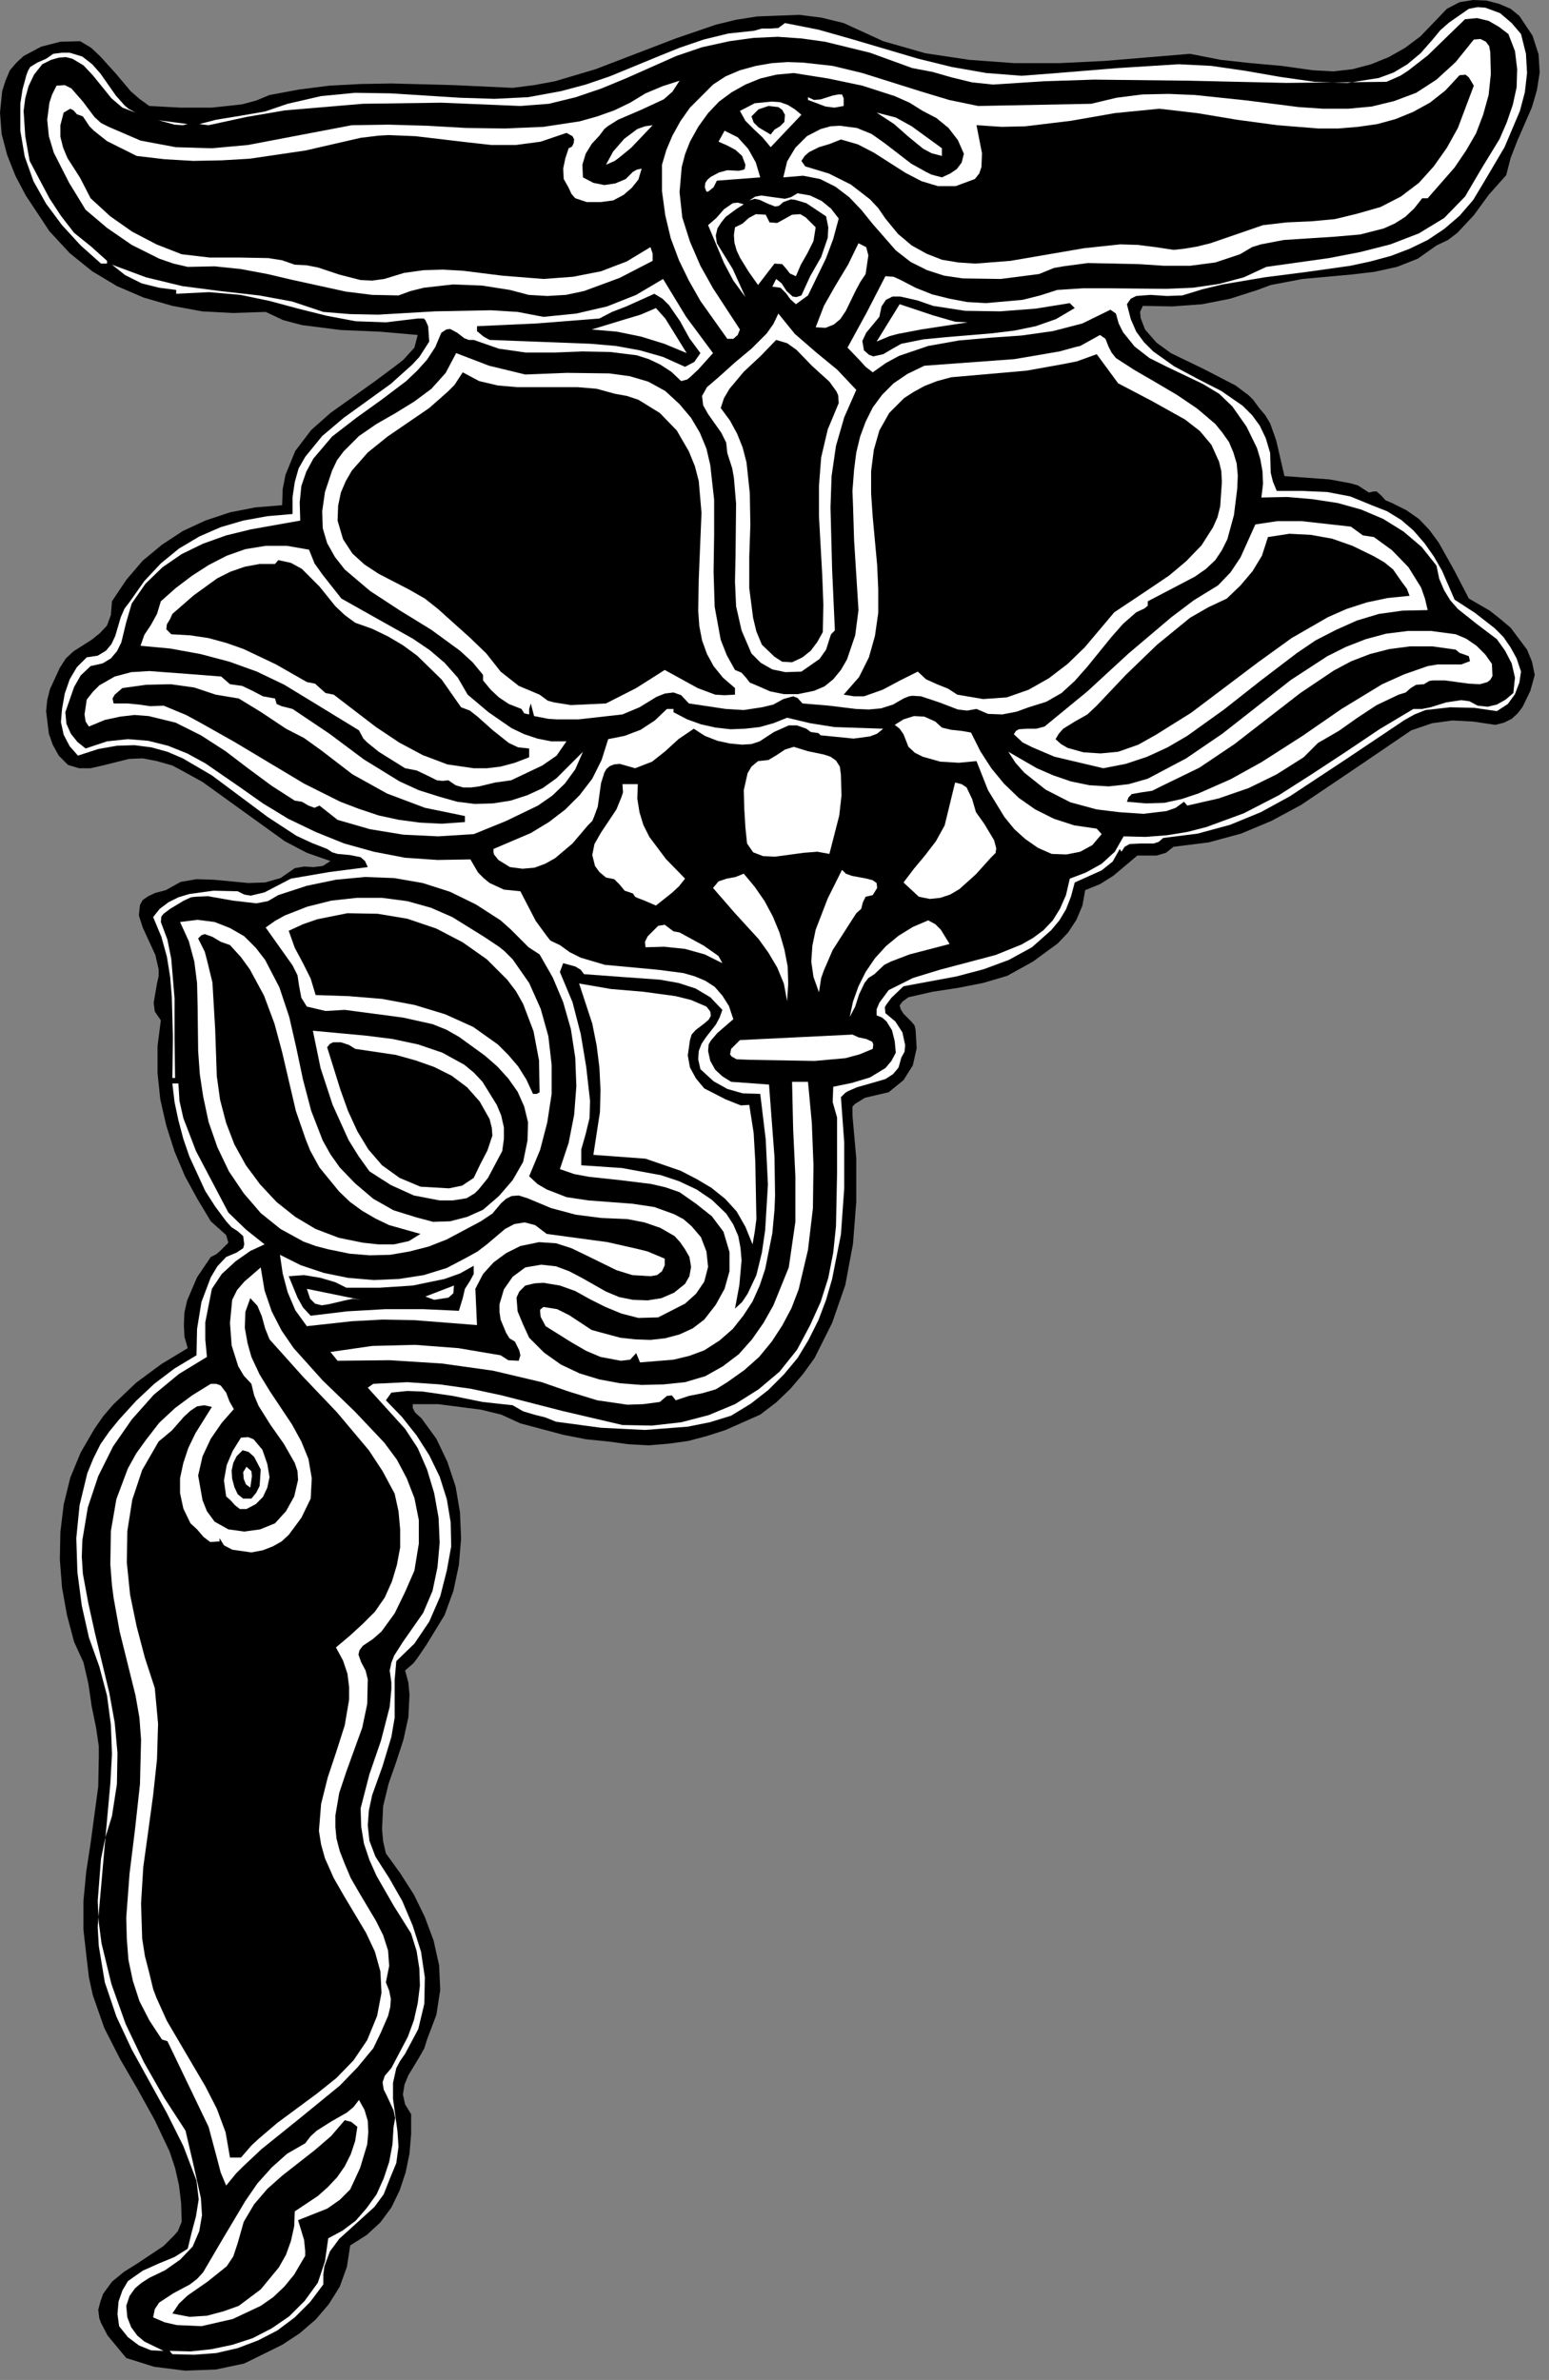 <?xml version="1.0" encoding="UTF-8" standalone="no"?>
<svg
   xmlns:dc="http://purl.org/dc/elements/1.1/"
   xmlns:cc="http://creativecommons.org/ns#"
   xmlns:rdf="http://www.w3.org/1999/02/22-rdf-syntax-ns#"
   xmlns:svg="http://www.w3.org/2000/svg"
   xmlns="http://www.w3.org/2000/svg"
   xmlns:sodipodi="http://sodipodi.sourceforge.net/DTD/sodipodi-0.dtd"
   xmlns:inkscape="http://www.inkscape.org/namespaces/inkscape"
   version="1.0"
   width="49.759mm"
   height="76.429mm"
   id="svg136"
   sodipodi:docname="CC003999.WMF">
  <rect width="100%" height="100%" fill="#808080" stroke="none"/>
  <sodipodi:namedview
     pagecolor="#ffffff"
     bordercolor="#666666"
     borderopacity="1"
     objecttolerance="10"
     gridtolerance="10"
     guidetolerance="10"
     inkscape:pageopacity="0"
     inkscape:pageshadow="2"
     inkscape:window-width="640"
     inkscape:window-height="480"
     id="namedview138" />
  <defs
     id="defs6">
    <clipPath
       clipPathUnits="userSpaceOnUse"
       id="clipWmfPath1">
      <path
         d="M 0,0 L 187.933,0 L 187.933,288.733 L 0,288.733 z"
         id="path2" />
    </clipPath>
    <pattern
       id="WMFhbasepattern"
       patternUnits="userSpaceOnUse"
       width="6"
       height="6"
       x="0"
       y="0" />
  </defs>
  <path
     style="fill:#000000;fill-rule:nonzero;fill-opacity:1;stroke:none;"
     clip-path="url(#clipWmfPath1)"
     d="  M 186.067,4.332   L 186.8,6.598   L 186.934,8.798   L 186.601,10.931   L 186.001,12.997   L 184.201,17.129   L 183.402,19.196   L 182.868,21.262   L 180.736,23.661   L 178.937,26.127   L 176.937,28.26   L 175.804,29.127   L 174.405,29.793   L 172.139,31.393   L 169.607,32.393   L 166.874,32.992   L 164.009,33.326   L 158.144,33.859   L 155.345,34.392   L 154.279,34.592   L 152.679,35.192   L 149.347,36.258   L 145.948,36.925   L 142.35,37.191   L 138.751,37.125   L 138.418,37.858   L 138.484,38.591   L 139.017,39.991   L 140.417,41.59   L 142.15,42.857   L 146.148,44.79   L 150.013,46.789   L 151.613,47.989   L 152.146,48.522   L 152.879,49.522   L 153.612,50.388   L 154.212,51.388   L 154.945,53.454   L 155.945,57.787   L 161.409,58.187   L 163.942,58.653   L 164.875,58.92   L 166.208,59.786   L 166.741,59.653   L 167.141,59.653   L 167.674,60.119   L 168.207,60.719   L 169.007,61.053   L 170.739,61.919   L 172.272,62.985   L 173.538,64.318   L 174.671,65.851   L 176.537,69.184   L 178.337,72.65   L 180.869,74.116   L 182.135,75.116   L 183.402,76.182   L 185.401,78.848   L 186.001,80.315   L 186.334,81.914   L 185.801,83.847   L 184.868,85.78   L 184.268,86.58   L 183.535,87.247   L 182.602,87.713   L 181.536,87.98   L 178.87,87.58   L 176.337,87.446   L 173.872,87.78   L 171.339,88.646   L 164.675,93.178   L 157.944,97.711   L 154.345,99.644   L 150.68,101.177   L 146.748,102.243   L 142.483,102.776   L 141.55,103.509   L 140.417,103.843   L 138.084,103.843   L 135.152,106.309   L 133.553,107.309   L 131.753,108.042   L 131.42,109.908   L 130.687,111.641   L 129.687,113.174   L 128.421,114.507   L 125.422,116.706   L 122.29,118.439   L 119.358,119.306   L 116.292,119.906   L 113.227,120.372   L 110.294,121.039   L 109.561,121.572   L 109.228,122.038   L 109.361,122.505   L 109.694,123.038   L 110.627,123.971   L 111.027,124.438   L 111.161,124.971   L 111.294,127.237   L 110.827,129.303   L 109.694,131.103   L 107.895,132.569   L 105.029,133.236   L 103.83,133.969   L 103.497,134.302   L 103.497,135.369   L 103.963,140.634   L 103.963,145.833   L 103.563,150.965   L 102.63,155.964   L 101.031,160.563   L 98.898,164.829   L 97.499,166.762   L 95.966,168.561   L 94.233,170.227   L 92.301,171.694   L 88.102,173.56   L 85.836,174.293   L 83.57,174.893   L 81.171,175.226   L 78.772,175.426   L 76.306,175.293   L 73.84,174.96   L 71.175,174.693   L 68.442,174.16   L 63.178,172.76   L 60.845,171.694   L 58.379,171.094   L 53.181,170.427   L 50.116,170.427   L 50.116,170.894   L 50.382,171.427   L 51.182,172.16   L 52.981,174.626   L 54.314,177.426   L 55.314,180.425   L 55.847,183.558   L 55.98,186.757   L 55.714,189.956   L 55.047,193.089   L 53.981,196.021   L 51.782,199.621   L 50.649,201.287   L 50.182,201.887   L 49.183,202.753   L 49.582,204.22   L 49.716,205.686   L 49.582,208.419   L 48.983,211.151   L 48.116,213.817   L 47.183,216.483   L 46.517,219.216   L 46.384,222.015   L 46.517,223.482   L 46.85,224.948   L 48.583,227.348   L 50.249,229.947   L 51.582,232.68   L 52.648,235.546   L 53.314,238.545   L 53.448,241.544   L 52.981,244.544   L 51.848,247.543   L 51.515,248.609   L 50.915,249.676   L 49.582,251.875   L 49.116,253.008   L 48.916,254.208   L 49.183,255.408   L 49.916,256.607   L 49.916,259.007   L 49.716,261.406   L 49.249,263.672   L 48.516,265.872   L 47.516,267.938   L 46.184,269.738   L 44.518,271.271   L 42.518,272.537   L 42.118,275.136   L 41.252,277.536   L 39.919,279.669   L 38.32,281.535   L 36.387,283.201   L 34.255,284.601   L 29.656,286.867   L 26.191,287.6   L 22.459,287.734   L 18.727,287.267   L 15.328,286.201   L 13.062,283.468   L 12.262,281.935   L 12.062,281.402   L 11.929,280.335   L 12.196,279.336   L 12.529,278.402   L 13.595,276.936   L 15.061,275.736   L 16.661,274.737   L 19.86,272.604   L 21.126,271.337   L 21.592,270.804   L 22.059,269.671   L 21.992,267.405   L 21.726,265.205   L 21.259,263.139   L 20.593,261.14   L 18.793,257.341   L 16.727,253.608   L 14.595,249.942   L 12.662,246.143   L 11.263,242.144   L 10.796,240.011   L 10.53,237.745   L 10.13,234.213   L 10.13,230.747   L 10.463,227.214   L 10.996,223.748   L 11.929,216.817   L 11.996,213.284   L 11.996,211.951   L 11.663,209.685   L 11.129,207.086   L 10.73,204.353   L 10.13,201.753   L 8.997,199.287   L 8.13,196.021   L 7.531,192.689   L 7.264,189.29   L 7.331,185.957   L 7.731,182.625   L 8.53,179.359   L 9.797,176.293   L 11.463,173.427   L 12.529,171.894   L 13.728,170.494   L 16.527,167.828   L 19.593,165.562   L 22.792,163.629   L 22.392,162.229   L 22.325,160.763   L 22.392,159.297   L 22.725,157.83   L 23.925,155.031   L 25.591,152.565   L 26.257,152.232   L 26.724,151.832   L 27.724,150.832   L 27.457,149.899   L 26.857,149.366   L 25.591,148.232   L 23.991,145.566   L 22.459,142.767   L 21.192,139.768   L 20.193,136.635   L 19.46,133.436   L 19.127,130.237   L 19.127,126.971   L 19.526,123.838   L 18.793,122.772   L 18.66,121.705   L 19.06,119.372   L 19.26,118.506   L 19.26,117.64   L 18.86,115.907   L 17.327,112.574   L 16.861,111.108   L 16.994,109.841   L 17.327,109.241   L 17.994,108.775   L 18.86,108.375   L 20.126,108.042   L 21.926,107.042   L 23.858,106.709   L 25.924,106.775   L 28.057,106.975   L 30.123,107.175   L 32.189,107.109   L 34.055,106.575   L 35.787,105.376   L 36.92,105.176   L 38.053,105.242   L 39.186,105.109   L 40.119,104.509   L 37.253,103.509   L 34.588,102.11   L 29.59,98.511   L 24.591,94.911   L 21.926,93.445   L 20.926,92.912   L 19.06,92.379   L 17.327,92.045   L 15.661,92.112   L 12.462,92.912   L 10.996,93.245   L 9.597,93.245   L 8.264,92.845   L 7.131,91.712   L 6.398,90.379   L 5.931,89.046   L 5.598,86.313   L 5.731,84.98   L 6.065,83.647   L 7.264,81.048   L 7.997,79.915   L 8.93,79.048   L 11.129,77.649   L 12.129,76.849   L 12.995,75.916   L 13.462,74.649   L 13.595,72.983   L 15.328,70.384   L 17.327,68.051   L 19.66,66.118   L 22.192,64.452   L 24.924,63.185   L 27.923,62.186   L 30.989,61.586   L 34.255,61.319   L 34.321,59.386   L 34.654,57.653   L 35.854,54.721   L 37.787,52.188   L 40.119,50.122   L 45.451,46.323   L 48.05,44.39   L 48.983,43.657   L 50.315,42.19   L 50.715,40.657   L 46.117,40.257   L 41.385,40.057   L 36.654,39.458   L 34.388,38.858   L 32.255,37.858   L 28.323,37.991   L 24.525,37.791   L 20.926,37.125   L 17.46,36.125   L 14.195,34.725   L 11.196,32.926   L 8.464,30.726   L 5.998,28.06   L 3.132,23.728   L 1.866,21.328   L 0.866,18.796   L 0.2,16.263   L 0,13.664   L 0.267,11.064   L 0.666,9.798   L 1.2,8.531   L 1.999,7.598   L 2.866,6.798   L 4.998,5.665   L 7.331,5.065   L 9.73,4.999   L 11.063,5.799   L 12.129,6.798   L 14.062,8.931   L 15.861,11.064   L 16.927,11.997   L 18.127,12.864   L 21.926,13.064   L 25.724,13.064   L 29.39,12.664   L 31.122,12.197   L 32.722,11.531   L 36.32,10.864   L 39.986,10.398   L 43.718,10.198   L 47.516,10.131   L 55.047,10.331   L 62.245,10.664   L 64.844,10.331   L 67.376,9.864   L 72.308,8.398   L 82.038,4.666   L 86.903,2.999   L 89.368,2.399   L 91.901,2   L 97.032,1.8   L 99.698,2.133   L 102.43,2.799   L 107.229,4.999   L 112.36,6.465   L 117.692,7.265   L 123.156,7.665   L 128.621,7.665   L 134.086,7.398   L 144.482,6.532   L 148.214,7.265   L 151.879,7.665   L 155.611,7.998   L 159.41,8.531   L 161.876,8.665   L 164.208,8.398   L 166.474,7.798   L 168.607,6.932   L 170.606,5.799   L 172.472,4.399   L 175.671,1.066   L 177.204,0.267   L 178.87,0   L 180.469,0.067   L 182.002,0.467   L 183.402,1.066   L 184.468,1.933   L 186.067,4.332  z "
     id="path8" />
  <path
     style="fill:#ffffff;fill-rule:nonzero;fill-opacity:1;stroke:none;"
     clip-path="url(#clipWmfPath1)"
     d="  M 184.668,4.132   L 185.268,6.532   L 185.401,8.865   L 185.134,11.197   L 184.535,13.464   L 182.669,17.863   L 180.269,21.928   L 178.87,24.261   L 177.204,26.194   L 175.338,27.794   L 173.339,29.127   L 171.139,30.193   L 168.873,31.059   L 166.408,31.726   L 163.942,32.259   L 158.744,32.992   L 153.546,33.659   L 148.414,34.525   L 145.948,35.125   L 143.549,35.858   L 141.683,35.925   L 139.684,35.792   L 137.951,35.925   L 137.285,36.258   L 136.818,36.925   L 137.285,38.724   L 137.951,40.257   L 138.884,41.524   L 140.017,42.657   L 142.549,44.456   L 145.415,45.989   L 148.281,47.456   L 150.88,49.255   L 152.013,50.388   L 152.946,51.655   L 153.679,53.188   L 154.212,54.987   L 154.279,57.387   L 154.545,58.453   L 155.012,59.586   L 158.144,59.586   L 161.143,59.72   L 163.942,60.253   L 166.541,61.319   L 168.407,62.052   L 170.14,63.119   L 171.606,64.385   L 172.939,65.918   L 174.072,67.518   L 175.071,69.251   L 176.604,72.783   L 179.07,74.383   L 181.469,76.249   L 182.535,77.315   L 183.402,78.582   L 184.135,79.915   L 184.668,81.515   L 184.468,82.848   L 183.935,84.247   L 183.068,85.447   L 181.736,86.313   L 179.003,85.914   L 176.071,85.847   L 173.072,86.18   L 171.739,86.713   L 170.54,87.38   L 163.475,92.112   L 156.611,96.644   L 153.079,98.577   L 149.347,100.11   L 145.415,101.177   L 141.217,101.71   L 140.683,102.176   L 140.084,102.376   L 138.551,102.376   L 137.151,102.443   L 136.552,102.776   L 136.152,103.376   L 135.952,103.043   L 135.085,104.576   L 133.753,105.642   L 130.487,107.109   L 130.021,108.842   L 129.421,110.375   L 128.621,111.708   L 127.621,112.907   L 125.289,114.973   L 122.49,116.506   L 119.424,117.64   L 116.159,118.506   L 109.694,119.706   L 108.228,121.105   L 107.629,121.905   L 107.429,122.238   L 107.495,122.972   L 108.695,123.971   L 109.561,125.304   L 109.894,126.837   L 109.828,127.637   L 109.428,128.37   L 109.095,129.57   L 108.428,130.37   L 107.495,130.97   L 106.362,131.303   L 104.03,131.97   L 102.963,132.436   L 102.63,132.636   L 102.097,133.169   L 102.497,138.635   L 102.497,144.233   L 102.097,149.832   L 101.031,155.231   L 100.298,157.764   L 99.365,160.23   L 98.165,162.629   L 96.832,164.829   L 95.166,166.828   L 93.3,168.694   L 91.168,170.361   L 88.769,171.827   L 86.169,172.627   L 83.504,173.16   L 78.306,173.56   L 72.974,173.293   L 67.509,172.56   L 66.177,172.027   L 64.844,171.694   L 63.511,171.294   L 62.245,170.561   L 58.579,170.161   L 54.981,169.428   L 51.315,168.894   L 49.449,168.828   L 47.516,169.028   L 46.85,169.961   L 48.783,171.96   L 50.582,174.226   L 52.115,176.626   L 53.381,179.225   L 54.247,181.958   L 54.714,184.757   L 54.781,187.69   L 54.247,190.623   L 53.448,193.755   L 52.115,196.821   L 50.315,199.487   L 48.116,201.62   L 47.916,203.886   L 47.916,206.152   L 47.916,208.485   L 47.516,210.818   L 46.45,214.351   L 45.184,217.883   L 44.784,219.749   L 44.651,221.549   L 44.851,223.415   L 45.584,225.348   L 47.25,227.947   L 48.849,230.747   L 50.116,233.746   L 51.115,236.879   L 51.582,240.011   L 51.515,243.211   L 50.782,246.276   L 49.183,249.276   L 48.583,250.142   L 48.116,251.009   L 47.716,252.808   L 47.716,254.741   L 47.983,256.674   L 48.25,258.607   L 48.383,260.54   L 48.116,262.539   L 47.317,264.472   L 46.583,266.339   L 45.451,267.872   L 42.585,270.471   L 41.185,271.737   L 40.052,273.27   L 39.386,275.07   L 39.253,276.07   L 39.253,277.269   L 37.653,279.402   L 35.787,281.268   L 33.655,282.868   L 31.322,284.068   L 28.856,285.001   L 26.257,285.601   L 23.592,285.801   L 20.926,285.734   L 20.593,285.334   L 23.125,285.401   L 25.658,285.134   L 28.19,284.601   L 30.656,283.801   L 32.988,282.601   L 35.121,281.135   L 36.987,279.269   L 38.586,277.069   L 39.453,274.47   L 39.853,271.671   L 41.585,270.738   L 43.185,269.538   L 44.518,268.005   L 45.717,266.339   L 46.583,264.406   L 47.25,262.406   L 47.65,260.273   L 47.783,258.14   L 47.983,257.074   L 47.783,256.141   L 46.983,254.408   L 46.583,253.608   L 46.45,252.742   L 46.717,251.942   L 47.516,251.009   L 49.516,247.21   L 50.249,245.21   L 50.715,243.144   L 50.982,241.011   L 50.915,238.945   L 50.582,236.812   L 49.916,234.679   L 47.783,231.28   L 45.717,227.681   L 44.851,225.748   L 44.184,223.748   L 43.851,221.682   L 43.784,219.483   L 44.851,215.35   L 46.25,211.285   L 47.317,207.152   L 47.516,205.019   L 47.516,204.22   L 47.317,202.753   L 47.516,201.82   L 47.85,200.954   L 48.916,199.287   L 51.382,195.755   L 52.515,193.089   L 53.114,190.223   L 53.381,187.223   L 53.248,184.224   L 52.715,181.225   L 51.848,178.359   L 50.715,175.759   L 49.183,173.427   L 44.651,168.428   L 45.317,167.961   L 49.449,167.761   L 53.381,168.028   L 57.18,168.561   L 60.912,169.361   L 68.176,171.227   L 75.573,172.96   L 79.172,173.027   L 82.704,172.627   L 86.036,171.76   L 89.235,170.427   L 92.101,168.628   L 94.633,166.495   L 96.766,163.829   L 98.365,160.83   L 99.631,158.03   L 100.564,155.098   L 101.164,152.032   L 101.497,148.832   L 101.631,142.3   L 101.631,135.635   L 101.097,133.769   L 101.164,131.903   L 103.43,131.436   L 105.629,130.77   L 107.495,129.637   L 108.228,128.77   L 108.761,127.771   L 108.628,126.371   L 108.295,125.038   L 107.629,123.971   L 107.095,123.505   L 106.429,123.238   L 106.429,122.505   L 106.762,121.705   L 107.895,120.172   L 110.827,118.706   L 114.093,117.706   L 120.89,115.907   L 124.023,114.64   L 125.422,113.84   L 126.688,112.907   L 127.821,111.708   L 128.688,110.308   L 129.421,108.642   L 129.887,106.642   L 131.82,105.909   L 133.753,104.842   L 135.352,103.376   L 136.418,101.51   L 139.084,101.577   L 141.683,101.377   L 144.149,100.977   L 146.481,100.377   L 151.013,98.711   L 155.278,96.511   L 159.344,93.912   L 163.409,91.246   L 167.474,88.513   L 171.606,86.047   L 172.672,86.047   L 173.672,85.847   L 175.604,85.247   L 177.404,84.98   L 178.403,85.114   L 179.403,85.647   L 180.603,85.78   L 181.736,85.514   L 182.802,84.914   L 183.735,84.114   L 183.935,82.248   L 183.535,80.515   L 182.735,78.982   L 181.736,77.582   L 179.27,75.716   L 177.004,73.916   L 176.071,72.85   L 175.338,71.65   L 174.738,70.25   L 174.405,68.651   L 172.605,66.385   L 170.406,64.518   L 167.94,62.985   L 165.275,61.852   L 162.409,61.053   L 159.344,60.586   L 156.278,60.319   L 153.146,60.386   L 153.346,58.72   L 153.279,57.187   L 153.012,55.72   L 152.613,54.387   L 151.346,51.788   L 149.614,49.322   L 148.014,47.789   L 146.015,46.589   L 141.683,44.523   L 139.551,43.457   L 137.751,42.057   L 136.352,40.324   L 135.819,39.258   L 135.485,38.058   L 134.819,37.591   L 131.42,39.258   L 127.821,40.191   L 124.023,40.724   L 120.224,40.991   L 116.425,41.324   L 112.693,41.99   L 109.161,43.19   L 107.562,44.056   L 105.962,45.19   L 105.096,44.523   L 104.43,43.79   L 102.897,42.19   L 105.229,37.925   L 107.495,33.526   L 108.495,33.592   L 109.361,33.992   L 111.161,34.925   L 113.16,35.725   L 115.292,36.258   L 117.425,36.658   L 119.691,36.792   L 124.156,36.392   L 126.289,35.858   L 128.354,35.192   L 131.487,34.992   L 134.819,34.992   L 141.55,35.059   L 144.815,34.925   L 148.014,34.459   L 151.013,33.659   L 153.745,32.393   L 161.343,31.326   L 165.141,30.593   L 168.807,29.66   L 172.272,28.327   L 175.338,26.461   L 177.87,23.861   L 179.87,20.462   L 182.069,16.863   L 182.935,14.863   L 183.668,12.73   L 184.135,10.598   L 184.201,8.398   L 183.935,6.199   L 183.135,4.132   L 182.002,3.266   L 180.736,2.533   L 179.336,2.199   L 177.87,2.333   L 173.339,6.732   L 170.939,8.598   L 170.006,9.198   L 168.34,9.931   L 156.145,10.064   L 144.482,9.798   L 132.82,9.664   L 126.755,9.864   L 120.557,10.264   L 118.025,9.998   L 115.559,9.398   L 113.227,8.731   L 110.761,8.265   L 105.629,6.399   L 100.164,5.065   L 97.299,4.666   L 94.433,4.466   L 91.501,4.599   L 88.569,4.999   L 85.236,5.732   L 82.104,6.798   L 76.106,9.464   L 73.041,10.731   L 69.909,11.797   L 66.643,12.597   L 63.178,12.864   L 53.581,12.464   L 44.051,12.597   L 34.588,13.397   L 29.923,14.197   L 25.324,15.196   L 24.191,15.063   L 26.257,14.53   L 29.123,14.063   L 32.189,13.53   L 34.921,12.597   L 38.986,11.664   L 43.118,11.264   L 47.383,11.331   L 51.648,11.597   L 55.847,11.864   L 60.045,11.997   L 64.111,11.797   L 68.109,11.064   L 71.108,10.264   L 74.04,9.265   L 79.705,6.932   L 82.504,5.799   L 85.436,4.799   L 88.435,4.066   L 91.568,3.732   L 92.501,3.466   L 93.567,3.466   L 94.5,3.399   L 95.3,2.799   L 99.365,3.599   L 103.363,4.732   L 111.494,7.132   L 115.559,8.131   L 119.758,8.865   L 124.023,9.198   L 128.354,8.865   L 135.685,8.265   L 143.083,7.798   L 147.081,7.998   L 151.213,8.598   L 155.412,9.331   L 159.61,9.931   L 163.609,10.064   L 167.407,9.464   L 169.207,8.798   L 170.873,7.798   L 172.472,6.465   L 173.938,4.799   L 174.871,3.666   L 175.938,2.733   L 178.337,1.066   L 179.403,0.866   L 180.336,0.933   L 182.135,1.6   L 183.535,2.799   L 184.668,4.132  z "
     id="path10" />
  <path
     style="fill:#ffffff;fill-rule:nonzero;fill-opacity:1;stroke:none;"
     clip-path="url(#clipWmfPath1)"
     d="  M 180.936,6.332   L 181.002,8.998   L 180.736,11.531   L 180.069,13.93   L 179.203,16.196   L 178.004,18.262   L 176.604,20.329   L 173.339,24.061   L 172.672,24.061   L 171.672,25.327   L 170.606,26.327   L 169.34,27.127   L 168.007,27.727   L 165.141,28.46   L 162.076,28.727   L 155.878,29.127   L 153.079,29.66   L 152.013,29.993   L 150.547,30.86   L 147.548,31.859   L 144.482,32.259   L 141.35,32.259   L 138.284,32.059   L 132.086,31.926   L 129.088,32.326   L 127.955,32.526   L 126.155,33.259   L 121.49,33.859   L 116.892,33.792   L 114.626,33.459   L 112.56,32.792   L 110.561,31.793   L 108.761,30.393   L 105.962,27.194   L 104.563,25.461   L 103.097,23.928   L 101.431,22.661   L 99.565,21.728   L 97.499,21.328   L 95.1,21.528   L 95.566,19.595   L 96.566,17.929   L 97.965,16.53   L 99.631,15.663   L 100.831,15.33   L 101.964,15.263   L 104.03,15.53   L 105.829,16.263   L 107.429,17.396   L 110.627,19.862   L 112.427,20.862   L 113.093,21.195   L 114.359,21.528   L 115.359,21.062   L 116.159,20.529   L 116.759,19.729   L 117.025,18.662   L 116.292,16.996   L 115.159,15.53   L 113.693,14.33   L 112.027,13.464   L 110.428,12.464   L 108.628,11.664   L 104.696,10.398   L 100.564,9.531   L 96.366,8.865   L 94.233,9.065   L 92.301,9.531   L 90.501,10.264   L 88.835,11.197   L 87.302,12.33   L 85.97,13.73   L 84.77,15.396   L 83.77,17.196   L 83.171,18.729   L 82.771,20.262   L 82.504,23.328   L 82.837,26.394   L 83.77,29.327   L 85.037,32.259   L 86.569,34.992   L 89.835,39.991   L 89.568,40.657   L 89.035,41.124   L 88.302,41.124   L 85.037,36.525   L 83.637,34.059   L 82.437,31.593   L 81.438,28.927   L 80.771,26.127   L 80.371,23.195   L 80.371,19.995   L 80.905,18.196   L 81.638,16.463   L 82.637,14.663   L 83.77,13.064   L 86.569,10.264   L 88.102,9.265   L 89.835,8.531   L 91.767,7.998   L 93.7,7.665   L 95.633,7.532   L 97.499,7.598   L 101.097,7.998   L 104.696,8.865   L 111.694,11.064   L 115.226,12.131   L 118.758,12.864   L 132.486,12.597   L 135.552,11.864   L 138.684,11.464   L 141.883,11.397   L 145.082,11.531   L 151.413,12.197   L 157.677,12.997   L 160.676,13.197   L 163.675,13.197   L 166.541,12.93   L 169.273,12.264   L 171.939,11.264   L 174.405,9.664   L 176.737,7.532   L 178.937,4.799   L 179.736,4.732   L 180.403,5.065   L 180.803,5.599   L 180.936,6.332  z "
     id="path12" />
  <path
     style="fill:#ffffff;fill-rule:nonzero;fill-opacity:1;stroke:none;"
     clip-path="url(#clipWmfPath1)"
     d="  M 16.461,13.664   L 14.861,13.064   L 13.529,11.931   L 11.263,9.131   L 10.13,7.932   L 8.797,7.132   L 7.997,6.932   L 7.131,6.998   L 6.198,7.265   L 5.132,7.798   L 4.132,9.065   L 3.465,10.464   L 3.066,11.931   L 2.866,13.464   L 3.066,16.53   L 3.599,19.529   L 5.998,24.061   L 7.397,26.194   L 8.997,28.26   L 11.063,29.926   L 12.995,31.659   L 12.995,31.993   L 12.262,31.993   L 9.797,29.793   L 7.531,27.327   L 5.598,24.728   L 4.065,21.995   L 2.999,18.996   L 2.466,15.863   L 2.466,12.597   L 2.732,10.864   L 3.199,9.131   L 3.399,8.598   L 3.665,8.131   L 4.532,7.598   L 5.598,7.132   L 6.464,6.532   L 7.531,6.399   L 8.464,6.399   L 9.996,6.865   L 11.196,7.798   L 12.196,8.931   L 14.062,11.597   L 15.128,12.797   L 15.594,13.197   L 16.461,13.664  z "
     id="path14" />
  <path
     style="fill:#000000;fill-rule:nonzero;fill-opacity:1;stroke:none;"
     clip-path="url(#clipWmfPath1)"
     d="  M 178.937,10.398   L 177.004,15.53   L 175.671,17.929   L 174.072,20.195   L 172.272,22.195   L 170.073,23.861   L 167.607,25.128   L 164.808,25.927   L 162.076,26.594   L 159.21,26.86   L 156.211,26.994   L 153.346,27.327   L 146.948,29.527   L 145.348,29.926   L 143.749,30.193   L 142.483,30.326   L 140.284,29.993   L 138.151,29.726   L 136.018,29.66   L 131.62,30.126   L 122.69,31.659   L 118.425,31.993   L 116.359,31.859   L 114.359,31.526   L 112.493,30.793   L 110.694,29.793   L 109.028,28.393   L 107.495,26.527   L 106.629,25.261   L 105.629,24.194   L 103.297,22.395   L 100.631,21.062   L 97.765,20.195   L 97.299,19.529   L 97.699,18.929   L 98.232,18.462   L 99.431,17.863   L 100.764,17.463   L 102.097,16.929   L 104.163,17.529   L 106.096,18.529   L 109.961,20.995   L 111.894,21.995   L 113.893,22.595   L 116.026,22.595   L 118.358,21.728   L 118.891,21.062   L 119.158,20.262   L 119.224,18.596   L 118.558,15.196   L 121.624,15.396   L 124.489,15.33   L 130.021,14.663   L 135.352,13.73   L 140.75,13.197   L 145.348,13.73   L 150.147,14.53   L 155.078,15.196   L 160.077,15.596   L 162.476,15.596   L 164.875,15.396   L 167.207,15.063   L 169.407,14.463   L 171.539,13.597   L 173.605,12.464   L 175.471,10.997   L 177.204,9.131   L 177.937,9.065   L 178.337,9.398   L 178.937,10.398  z "
     id="path16" />
  <path
     style="fill:#ffffff;fill-rule:nonzero;fill-opacity:1;stroke:none;"
     clip-path="url(#clipWmfPath1)"
     d="  M 82.504,9.798   L 81.638,11.131   L 80.571,12.064   L 77.839,13.33   L 75.04,14.53   L 73.774,15.33   L 73.374,15.663   L 72.774,16.463   L 71.841,17.463   L 71.108,18.662   L 70.708,19.995   L 70.775,21.528   L 72.041,22.195   L 73.374,22.461   L 74.707,22.262   L 75.973,21.728   L 76.839,20.862   L 77.306,20.595   L 77.906,20.462   L 77.506,21.795   L 76.706,22.795   L 75.706,23.661   L 74.44,24.328   L 72.907,24.528   L 71.241,24.528   L 69.842,24.061   L 69.375,23.528   L 69.042,22.795   L 68.442,21.728   L 68.376,20.462   L 68.642,19.196   L 69.042,17.996   L 69.442,17.796   L 69.642,17.396   L 69.709,16.929   L 69.509,16.53   L 68.776,16.13   L 65.643,17.196   L 62.644,17.596   L 59.646,17.596   L 56.647,17.263   L 50.449,16.53   L 47.183,16.396   L 45.984,16.463   L 43.784,16.729   L 37.12,18.262   L 30.323,19.262   L 26.924,19.462   L 23.458,19.529   L 19.993,19.329   L 16.594,18.929   L 12.995,17.129   L 11.396,15.863   L 10.863,15.33   L 10.063,14.13   L 9.33,13.863   L 8.93,13.397   L 8.53,13.197   L 7.731,13.664   L 7.331,15.196   L 7.331,16.596   L 7.664,17.929   L 8.197,19.196   L 9.73,21.595   L 10.996,24.061   L 13.395,26.261   L 16.061,28.127   L 18.993,29.66   L 22.059,30.86   L 25.458,31.259   L 29.123,31.259   L 32.588,31.326   L 34.255,31.593   L 35.787,32.126   L 37.187,32.193   L 38.586,32.459   L 41.185,33.326   L 43.784,33.992   L 45.184,34.059   L 46.65,33.859   L 49.049,33.126   L 51.448,32.792   L 53.781,32.726   L 56.18,32.859   L 60.978,33.459   L 65.977,33.859   L 69.575,33.592   L 72.974,32.926   L 76.106,31.726   L 78.972,29.993   L 79.239,30.793   L 79.239,31.659   L 75.24,33.726   L 70.908,35.325   L 68.709,35.792   L 66.443,35.925   L 64.177,35.792   L 61.911,35.192   L 58.513,34.659   L 54.981,34.525   L 51.448,34.925   L 49.849,35.325   L 48.383,35.858   L 45.184,35.792   L 41.985,35.392   L 35.587,33.992   L 32.455,33.259   L 29.256,32.659   L 26.057,32.326   L 22.792,32.393   L 21.059,31.993   L 19.326,31.393   L 15.994,29.726   L 12.995,27.66   L 10.396,25.461   L 8.397,22.195   L 6.531,18.529   L 5.931,16.53   L 5.731,14.53   L 5.998,12.464   L 6.331,11.464   L 6.864,10.398   L 7.864,10.331   L 8.664,10.731   L 10.063,12.33   L 11.463,14.197   L 12.262,14.93   L 13.195,15.396   L 17.061,17.063   L 21.326,17.863   L 25.724,17.996   L 30.123,17.596   L 42.718,15.196   L 47.183,15.13   L 51.848,15.263   L 56.58,15.53   L 61.312,15.596   L 65.977,15.396   L 70.375,14.73   L 72.508,14.13   L 74.574,13.397   L 76.506,12.464   L 78.372,11.331   L 80.438,10.464   L 82.504,9.798  z "
     id="path18" />
  <path
     style="fill:#ffffff;fill-rule:nonzero;fill-opacity:1;stroke:none;"
     clip-path="url(#clipWmfPath1)"
     d="  M 102.43,12.864   L 101.297,13.064   L 100.231,12.93   L 98.099,12.131   L 98.099,11.797   L 98.832,12.131   L 99.631,12.064   L 101.097,11.597   L 101.764,11.464   L 102.23,11.464   L 102.43,11.931   L 102.43,12.864  z "
     id="path20" />
  <path
     style="fill:#ffffff;fill-rule:nonzero;fill-opacity:1;stroke:none;"
     clip-path="url(#clipWmfPath1)"
     d="  M 97.299,13.93   L 93.567,17.863   L 92.567,16.663   L 91.501,15.663   L 90.501,14.663   L 89.835,13.464   L 91.634,12.53   L 93.7,12.33   L 94.7,12.397   L 95.633,12.73   L 96.499,13.264   L 97.299,13.93  z "
     id="path22" />
  <path
     style="fill:#000000;fill-rule:nonzero;fill-opacity:1;stroke:none;"
     clip-path="url(#clipWmfPath1)"
     d="  M 95.3,13.93   L 95.233,14.797   L 94.7,15.33   L 94.033,15.73   L 93.567,16.33   L 92.101,15.463   L 91.501,14.863   L 91.234,14.13   L 92.101,13.264   L 93.3,12.864   L 94.5,12.997   L 94.966,13.33   L 95.3,13.93  z "
     id="path24" />
  <path
     style="fill:#ffffff;fill-rule:nonzero;fill-opacity:1;stroke:none;"
     clip-path="url(#clipWmfPath1)"
     d="  M 114.359,17.996   L 114.359,18.929   L 113.093,18.596   L 112.094,18.062   L 110.294,16.596   L 108.561,15.063   L 106.429,13.664   L 108.761,14.263   L 110.694,15.33   L 114.359,17.996  z "
     id="path26" />
  <path
     style="fill:#ffffff;fill-rule:nonzero;fill-opacity:1;stroke:none;"
     clip-path="url(#clipWmfPath1)"
     d="  M 22.792,15.063   L 22.192,15.196   L 21.192,15.13   L 19.26,14.597   L 22.792,15.063  z "
     id="path28" />
  <path
     style="fill:#ffffff;fill-rule:nonzero;fill-opacity:1;stroke:none;"
     clip-path="url(#clipWmfPath1)"
     d="  M 79.239,15.196   L 76.639,17.929   L 75.173,19.129   L 74.64,19.529   L 73.574,19.995   L 74.44,18.396   L 75.773,16.863   L 77.373,15.663   L 78.306,15.33   L 79.239,15.196  z "
     id="path30" />
  <path
     style="fill:#ffffff;fill-rule:nonzero;fill-opacity:1;stroke:none;"
     clip-path="url(#clipWmfPath1)"
     d="  M 92.301,21.528   L 87.036,21.928   L 86.636,22.728   L 85.97,23.261   L 85.77,23.261   L 85.57,22.728   L 85.636,22.195   L 85.903,21.795   L 86.303,21.462   L 87.302,20.929   L 88.302,20.662   L 89.702,20.729   L 90.301,20.595   L 90.435,20.462   L 90.501,19.995   L 90.101,18.929   L 89.302,18.196   L 88.302,17.663   L 87.236,17.196   L 87.969,15.863   L 89.568,16.663   L 90.834,18.062   L 91.767,19.729   L 92.301,21.528  z "
     id="path32" />
  <path
     style="fill:#ffffff;fill-rule:nonzero;fill-opacity:1;stroke:none;"
     clip-path="url(#clipWmfPath1)"
     d="  M 101.831,26.527   L 101.164,28.993   L 100.298,31.326   L 98.099,35.858   L 96.632,36.925   L 95.966,36.325   L 95.433,35.592   L 94.766,34.925   L 93.767,34.792   L 94.233,33.859   L 94.9,34.392   L 95.499,35.325   L 96.233,35.992   L 96.699,36.058   L 97.299,35.858   L 98.365,33.526   L 99.698,31.193   L 100.498,28.86   L 100.564,27.594   L 100.298,26.261   L 97.899,24.661   L 96.566,24.261   L 96.033,24.194   L 95.1,24.528   L 94.566,24.994   L 94.1,25.061   L 93.234,24.728   L 92.234,24.261   L 91.634,24.128   L 90.968,24.328   L 91.701,23.861   L 92.434,23.728   L 93.833,23.928   L 95.3,24.128   L 96.033,23.928   L 96.832,23.461   L 98.365,23.728   L 99.765,24.394   L 100.898,25.327   L 101.831,26.527  z "
     id="path34" />
  <path
     style="fill:#ffffff;fill-rule:nonzero;fill-opacity:1;stroke:none;"
     clip-path="url(#clipWmfPath1)"
     d="  M 90.301,24.794   L 89.368,25.394   L 88.102,26.327   L 87.569,26.994   L 87.102,27.727   L 86.903,28.593   L 87.036,29.527   L 88.968,32.659   L 90.501,36.058   L 89.035,34.059   L 87.902,31.926   L 85.97,27.327   L 86.969,26.461   L 87.902,25.394   L 88.968,24.661   L 89.568,24.594   L 90.301,24.794  z "
     id="path36" />
  <path
     style="fill:#ffffff;fill-rule:nonzero;fill-opacity:1;stroke:none;"
     clip-path="url(#clipWmfPath1)"
     d="  M 96.166,26.061   L 97.166,25.994   L 97.832,26.394   L 99.032,27.594   L 98.765,29.26   L 98.032,30.726   L 97.232,32.126   L 96.632,33.526   L 95.899,33.192   L 95.433,32.592   L 94.966,32.059   L 94.033,31.993   L 92.034,34.592   L 90.901,32.992   L 89.835,31.259   L 89.435,30.393   L 89.168,29.46   L 89.102,28.527   L 89.235,27.594   L 90.168,27.127   L 90.901,26.461   L 91.767,25.994   L 92.967,26.061   L 93.434,26.994   L 94.367,27.06   L 96.166,26.061  z "
     id="path38" />
  <path
     style="fill:#ffffff;fill-rule:nonzero;fill-opacity:1;stroke:none;"
     clip-path="url(#clipWmfPath1)"
     d="  M 105.096,33.259   L 104.43,34.259   L 103.83,35.392   L 102.697,37.725   L 102.03,38.724   L 101.231,39.391   L 100.231,39.791   L 99.032,39.724   L 100.031,37.125   L 101.431,34.659   L 102.963,32.126   L 104.23,29.527   L 105.163,29.993   L 105.429,30.993   L 105.096,33.259  z "
     id="path40" />
  <path
     style="fill:#ffffff;fill-rule:nonzero;fill-opacity:1;stroke:none;"
     clip-path="url(#clipWmfPath1)"
     d="  M 31.456,35.858   L 35.454,36.592   L 39.253,37.858   L 42.518,38.125   L 45.917,38.191   L 52.781,37.791   L 59.579,37.658   L 62.844,37.858   L 65.977,38.458   L 69.975,38.058   L 73.707,37.191   L 77.239,35.792   L 80.505,33.859   L 83.304,38.458   L 86.569,42.857   L 84.77,44.856   L 83.77,45.789   L 83.437,46.056   L 82.704,46.256   L 81.504,45.123   L 80.172,44.256   L 78.772,43.59   L 77.306,43.123   L 74.107,42.723   L 70.708,42.657   L 67.309,42.79   L 63.844,42.79   L 60.579,42.324   L 57.513,41.257   L 56.913,41.257   L 56.38,41.057   L 55.514,40.391   L 54.647,39.924   L 54.181,39.991   L 53.581,40.391   L 52.848,42.124   L 51.848,43.657   L 50.649,44.99   L 49.316,46.256   L 46.317,48.522   L 43.251,50.722   L 40.319,52.988   L 38.053,55.654   L 37.187,57.253   L 36.587,58.986   L 36.387,60.986   L 36.454,63.185   L 30.456,64.252   L 27.457,64.985   L 24.658,65.985   L 22.059,67.251   L 19.726,68.851   L 17.66,70.85   L 15.994,73.25   L 15.328,75.516   L 14.728,77.982   L 14.195,79.048   L 13.462,79.915   L 12.462,80.515   L 10.996,80.848   L 9.797,81.981   L 8.997,83.381   L 7.931,86.447   L 8.064,87.846   L 8.597,89.046   L 9.397,90.046   L 10.396,90.846   L 12.995,89.979   L 15.528,89.713   L 17.994,89.913   L 20.393,90.512   L 22.725,91.446   L 24.924,92.645   L 28.99,95.445   L 31.922,97.511   L 34.988,99.377   L 38.32,100.977   L 41.785,102.376   L 45.384,103.376   L 49.183,104.109   L 53.114,104.376   L 57.113,104.309   L 58.046,105.909   L 58.713,106.575   L 59.446,107.175   L 61.178,107.975   L 63.178,108.175   L 65.044,111.774   L 66.31,113.507   L 66.776,114.107   L 66.976,114.24   L 67.976,114.707   L 69.175,115.573   L 70.508,116.24   L 73.441,117.106   L 79.905,117.706   L 82.971,118.106   L 84.37,118.506   L 85.636,119.039   L 86.769,119.772   L 87.702,120.839   L 88.502,122.105   L 89.035,123.705   L 87.102,125.371   L 86.303,126.304   L 86.036,126.771   L 85.97,127.571   L 86.236,128.77   L 86.836,129.837   L 87.702,130.637   L 88.769,131.303   L 93.367,131.636   L 94.033,140.434   L 94.1,145.1   L 94.033,146.833   L 93.767,149.699   L 92.9,154.031   L 92.234,156.031   L 91.368,157.964   L 90.235,159.696   L 88.968,161.296   L 87.369,162.696   L 85.503,163.895   L 83.704,164.562   L 81.771,165.029   L 77.706,165.362   L 77.239,164.229   L 76.506,165.029   L 75.373,165.162   L 72.907,164.695   L 71.175,163.962   L 69.442,162.962   L 66.243,160.963   L 65.643,159.83   L 65.577,159.23   L 65.577,158.963   L 65.977,158.63   L 67.643,158.897   L 69.109,159.63   L 71.841,161.429   L 75.307,162.363   L 77.106,162.562   L 78.972,162.629   L 80.771,162.429   L 82.504,161.963   L 84.104,161.229   L 85.503,160.163   L 86.903,158.363   L 87.969,156.431   L 88.569,154.298   L 88.569,151.965   L 87.836,149.499   L 86.436,147.633   L 84.503,146.1   L 82.504,144.7   L 80.771,144.1   L 79.039,143.7   L 75.24,143.234   L 71.508,142.834   L 69.709,142.5   L 67.976,141.901   L 69.042,138.701   L 69.709,135.302   L 69.975,131.836   L 69.842,128.37   L 69.309,124.904   L 68.376,121.639   L 67.11,118.639   L 65.51,115.84   L 64.177,114.973   L 63.111,113.907   L 61.978,112.774   L 60.778,111.708   L 57.78,109.775   L 54.647,108.242   L 51.315,107.175   L 47.85,106.575   L 44.318,106.442   L 40.786,106.775   L 37.253,107.509   L 33.788,108.642   L 32.522,109.375   L 31.122,109.641   L 28.257,109.308   L 25.258,108.775   L 23.725,108.842   L 23.192,108.908   L 22.325,109.308   L 20.659,110.308   L 19.86,110.908   L 19.593,111.241   L 19.526,111.907   L 20.326,114.04   L 20.793,116.373   L 21.192,121.172   L 21.192,126.104   L 21.259,130.836   L 20.926,130.836   L 20.993,125.904   L 20.859,120.972   L 20.659,118.573   L 20.259,116.107   L 19.593,113.707   L 18.593,111.308   L 19.393,110.308   L 20.459,109.508   L 21.659,108.908   L 22.992,108.508   L 25.924,108.108   L 28.856,108.175   L 29.656,108.575   L 30.456,108.708   L 32.122,108.308   L 35.321,106.642   L 39.986,105.842   L 44.651,105.242   L 44.318,104.509   L 43.784,104.043   L 42.452,103.776   L 40.985,103.643   L 40.319,103.443   L 39.719,103.043   L 37.853,102.31   L 35.987,101.443   L 32.522,99.177   L 25.724,94.112   L 22.192,92.045   L 20.326,91.246   L 18.393,90.712   L 16.328,90.446   L 14.195,90.512   L 11.929,90.912   L 9.463,91.712   L 8.464,90.579   L 7.731,89.179   L 7.397,87.646   L 7.531,86.047   L 7.864,84.181   L 8.464,82.448   L 9.33,80.981   L 10.53,79.782   L 11.862,79.582   L 12.862,78.982   L 13.529,78.182   L 13.995,77.182   L 14.661,74.916   L 15.128,73.85   L 15.794,72.983   L 17.527,70.517   L 19.526,68.384   L 21.726,66.585   L 24.191,65.118   L 26.791,63.985   L 29.523,63.185   L 32.455,62.652   L 35.521,62.386   L 35.521,60.319   L 35.787,58.52   L 36.254,56.854   L 37.054,55.454   L 39.119,52.921   L 41.719,50.722   L 47.45,46.589   L 50.049,44.256   L 50.915,43.323   L 52.115,41.457   L 51.982,39.591   L 51.648,38.858   L 51.448,38.658   L 50.715,38.658   L 46.85,39.124   L 43.185,38.991   L 39.653,38.324   L 36.187,37.458   L 32.722,36.525   L 29.19,35.792   L 25.391,35.458   L 21.392,35.658   L 21.392,35.192   L 19.326,34.925   L 17.194,34.392   L 15.195,33.392   L 13.595,32.126   L 17.727,33.659   L 22.125,34.725   L 26.724,35.325   L 31.456,35.858  z "
     id="path42" />
  <path
     style="fill:#000000;fill-rule:nonzero;fill-opacity:1;stroke:none;"
     clip-path="url(#clipWmfPath1)"
     d="  M 85.037,42.857   L 84.303,43.923   L 83.171,44.523   L 80.505,43.323   L 77.706,42.524   L 74.773,41.99   L 71.708,41.724   L 59.446,41.257   L 58.713,40.857   L 57.913,40.191   L 57.913,39.591   L 65.177,39.258   L 72.774,38.658   L 74.307,37.858   L 76.04,37.191   L 79.438,35.658   L 80.438,36.258   L 81.238,37.058   L 82.571,38.991   L 83.704,41.057   L 85.037,42.857  z "
     id="path44" />
  <path
     style="fill:#000000;fill-rule:nonzero;fill-opacity:1;stroke:none;"
     clip-path="url(#clipWmfPath1)"
     d="  M 129.887,36.792   L 130.487,37.391   L 128.221,38.724   L 125.755,39.591   L 123.156,40.124   L 120.424,40.457   L 114.826,40.924   L 112.094,41.19   L 109.428,41.724   L 108.362,42.324   L 107.229,42.99   L 106.029,43.257   L 105.496,43.057   L 104.896,42.524   L 104.696,41.39   L 105.163,40.391   L 106.762,38.458   L 107.029,37.191   L 107.562,36.392   L 108.362,35.992   L 109.295,35.992   L 111.361,36.458   L 113.293,37.125   L 117.158,37.725   L 121.424,37.791   L 125.755,37.458   L 129.887,36.792  z "
     id="path46" />
  <path
     style="fill:#ffffff;fill-rule:nonzero;fill-opacity:1;stroke:none;"
     clip-path="url(#clipWmfPath1)"
     d="  M 117.492,39.124   L 111.827,39.991   L 109.028,40.524   L 108.028,40.791   L 106.429,41.457   L 109.228,36.925   L 113.227,38.258   L 115.292,38.858   L 116.026,39.058   L 117.492,39.124  z "
     id="path48" />
  <path
     style="fill:#ffffff;fill-rule:nonzero;fill-opacity:1;stroke:none;"
     clip-path="url(#clipWmfPath1)"
     d="  M 79.638,37.391   L 80.771,38.658   L 81.638,40.057   L 83.37,42.857   L 80.638,41.724   L 77.839,40.857   L 74.907,40.257   L 71.841,39.991   L 75.773,38.791   L 77.772,38.191   L 79.638,37.391  z "
     id="path50" />
  <path
     style="fill:#ffffff;fill-rule:nonzero;fill-opacity:1;stroke:none;"
     clip-path="url(#clipWmfPath1)"
     d="  M 103.963,47.322   L 102.497,50.655   L 101.497,54.121   L 100.964,57.787   L 100.831,61.586   L 101.031,69.184   L 101.364,76.516   L 100.898,76.982   L 100.698,77.582   L 100.298,78.848   L 99.498,79.982   L 97.299,81.515   L 95.366,81.581   L 93.767,81.248   L 92.367,80.448   L 91.234,79.315   L 90.035,76.516   L 89.368,73.583   L 89.235,70.584   L 89.302,67.451   L 89.368,61.119   L 89.102,57.987   L 88.902,56.854   L 88.302,54.987   L 88.169,53.721   L 87.569,52.521   L 85.97,50.255   L 85.37,49.189   L 85.236,48.056   L 85.836,46.989   L 87.236,45.789   L 89.235,43.99   L 91.234,42.324   L 93.1,40.457   L 93.9,39.324   L 94.5,38.058   L 96.499,40.524   L 99.032,42.723   L 101.631,44.856   L 103.963,47.322  z "
     id="path52" />
  <path
     style="fill:#ffffff;fill-rule:nonzero;fill-opacity:1;stroke:none;"
     clip-path="url(#clipWmfPath1)"
     d="  M 135.485,43.457   L 137.751,44.923   L 140.284,46.389   L 142.883,47.922   L 145.348,49.589   L 147.548,51.455   L 148.414,52.521   L 149.214,53.654   L 149.747,54.921   L 150.147,56.254   L 150.28,57.72   L 150.213,59.32   L 149.814,62.519   L 149.014,65.452   L 148.347,66.785   L 147.548,67.984   L 146.415,69.051   L 145.082,69.984   L 139.351,72.983   L 139.351,73.516   L 138.951,73.85   L 137.951,74.316   L 136.352,75.716   L 134.886,77.382   L 132.02,80.915   L 130.487,82.648   L 128.888,84.114   L 127.022,85.18   L 124.889,85.847   L 123.423,86.38   L 121.69,86.713   L 119.957,86.647   L 118.558,86.047   L 117.425,86.247   L 116.292,86.113   L 114.026,85.247   L 111.827,84.514   L 110.761,84.447   L 110.361,84.514   L 109.694,84.78   L 108.428,85.514   L 106.962,85.98   L 105.496,86.113   L 103.896,86.047   L 100.631,85.647   L 97.432,85.38   L 96.832,84.714   L 96.299,84.514   L 95.1,84.847   L 93.9,85.514   L 92.501,85.847   L 90.301,86.18   L 88.102,86.047   L 83.637,85.38   L 82.704,84.381   L 81.771,84.047   L 80.705,84.181   L 79.705,84.58   L 77.639,85.847   L 75.573,86.713   L 70.242,87.313   L 67.576,87.313   L 66.576,87.247   L 64.844,86.913   L 64.444,85.38   L 64.244,86.047   L 64.244,86.713   L 63.644,86.58   L 63.311,86.047   L 61.778,85.447   L 60.579,84.647   L 59.579,83.714   L 58.646,82.581   L 58.646,81.914   L 57.38,80.381   L 55.847,78.982   L 52.381,76.449   L 48.583,74.116   L 44.917,71.717   L 41.852,69.117   L 40.652,67.584   L 39.719,65.918   L 39.186,64.119   L 39.119,62.052   L 39.453,59.72   L 40.319,57.12   L 40.919,55.854   L 41.719,54.787   L 43.585,52.921   L 45.717,51.455   L 48.05,50.122   L 50.315,48.722   L 52.381,47.189   L 54.114,45.256   L 55.38,42.857   L 59.379,44.39   L 63.777,45.456   L 68.842,45.256   L 73.974,45.323   L 76.44,45.656   L 78.705,46.323   L 80.771,47.456   L 82.504,49.055   L 83.904,50.722   L 84.97,52.521   L 85.77,54.454   L 86.236,56.454   L 86.703,60.653   L 86.703,64.985   L 86.636,69.384   L 86.769,73.65   L 87.502,77.649   L 88.235,79.515   L 89.235,81.315   L 90.035,81.648   L 90.568,82.248   L 91.034,82.848   L 91.834,83.181   L 93.5,83.914   L 95.166,84.247   L 96.899,84.247   L 98.832,83.847   L 100.098,83.314   L 101.164,82.448   L 102.097,81.315   L 102.83,80.048   L 103.83,77.116   L 104.23,74.05   L 103.697,65.585   L 103.563,61.253   L 103.497,59.586   L 103.697,56.987   L 103.963,54.921   L 104.43,52.988   L 105.096,51.188   L 105.962,49.455   L 107.095,47.922   L 108.495,46.523   L 110.161,45.39   L 112.227,44.39   L 123.156,43.59   L 128.621,42.657   L 130.554,42.124   L 131.153,41.99   L 133.553,40.657   L 134.219,41.124   L 134.552,41.99   L 134.952,42.79   L 135.485,43.457  z "
     id="path54" />
  <path
     style="fill:#000000;fill-rule:nonzero;fill-opacity:1;stroke:none;"
     clip-path="url(#clipWmfPath1)"
     d="  M 98.565,44.39   L 100.698,46.323   L 101.564,47.522   L 101.764,47.989   L 101.831,48.922   L 100.498,52.121   L 99.698,55.521   L 99.431,58.986   L 99.431,62.652   L 99.831,69.851   L 99.965,73.383   L 99.898,76.716   L 99.231,77.915   L 98.432,78.982   L 97.432,79.782   L 96.166,80.381   L 94.966,80.315   L 94.033,79.715   L 92.501,78.249   L 91.834,76.649   L 91.434,74.983   L 90.968,71.384   L 90.968,67.584   L 91.101,63.719   L 91.034,59.853   L 90.635,56.12   L 90.168,54.321   L 89.502,52.655   L 88.635,51.055   L 87.502,49.522   L 87.902,48.322   L 88.569,47.189   L 90.301,45.123   L 92.367,43.19   L 94.233,41.257   L 95.566,41.657   L 96.699,42.457   L 98.565,44.39  z "
     id="path56" />
  <path
     style="fill:#000000;fill-rule:nonzero;fill-opacity:1;stroke:none;"
     clip-path="url(#clipWmfPath1)"
     d="  M 135.752,46.523   L 139.817,48.655   L 143.882,50.922   L 145.682,52.321   L 147.081,53.988   L 148.014,56.054   L 148.281,57.187   L 148.347,58.52   L 148.147,61.452   L 147.814,62.786   L 147.281,63.985   L 145.882,66.185   L 144.016,68.118   L 141.95,69.851   L 139.684,71.384   L 135.285,74.316   L 131.687,78.582   L 129.621,80.581   L 127.355,82.314   L 124.889,83.714   L 122.223,84.647   L 119.358,84.847   L 116.225,84.314   L 115.093,83.581   L 113.76,83.047   L 112.427,82.448   L 111.427,81.515   L 109.295,82.581   L 107.162,83.714   L 104.896,84.514   L 103.697,84.514   L 102.43,84.314   L 104.296,82.181   L 105.496,79.782   L 106.229,77.182   L 106.629,74.383   L 106.629,71.517   L 106.496,68.584   L 105.962,62.786   L 105.763,59.92   L 105.763,57.187   L 106.096,54.587   L 106.762,52.255   L 107.962,50.122   L 109.761,48.322   L 110.894,47.589   L 112.227,46.856   L 113.76,46.256   L 115.492,45.789   L 124.622,44.99   L 129.088,44.19   L 130.754,43.857   L 133.153,42.99   L 135.752,46.523  z "
     id="path58" />
  <path
     style="fill:#000000;fill-rule:nonzero;fill-opacity:1;stroke:none;"
     clip-path="url(#clipWmfPath1)"
     d="  M 74.64,47.789   L 76.106,48.056   L 77.506,48.522   L 80.105,50.122   L 82.171,52.255   L 83.637,54.787   L 84.37,56.587   L 84.837,58.387   L 85.17,62.252   L 84.837,70.25   L 84.77,74.116   L 84.903,75.982   L 85.236,77.715   L 85.836,79.382   L 86.636,80.848   L 87.769,82.248   L 89.235,83.514   L 89.235,84.314   L 87.969,84.381   L 86.836,84.314   L 84.703,83.514   L 80.705,81.315   L 77.239,83.514   L 73.574,85.38   L 69.309,85.58   L 67.243,85.247   L 66.51,85.047   L 65.51,84.314   L 62.978,83.247   L 60.778,81.515   L 59.046,79.315   L 57.113,77.449   L 53.181,73.916   L 51.582,72.65   L 49.716,71.583   L 45.984,69.651   L 44.251,68.518   L 42.785,67.184   L 41.652,65.452   L 40.985,63.185   L 41.052,61.386   L 41.385,59.786   L 41.985,58.387   L 42.718,57.12   L 44.651,54.921   L 47.05,52.988   L 52.115,49.522   L 54.381,47.522   L 55.18,46.723   L 56.18,45.19   L 58.179,46.256   L 60.445,46.789   L 62.778,46.989   L 65.244,46.989   L 70.108,46.989   L 72.441,47.189   L 74.64,47.789  z "
     id="path60" />
  <path
     style="fill:#ffffff;fill-rule:nonzero;fill-opacity:1;stroke:none;"
     clip-path="url(#clipWmfPath1)"
     d="  M 165.475,64.985   L 166.808,65.185   L 169.007,66.785   L 171.006,68.851   L 172.539,71.317   L 173.005,72.65   L 173.339,74.05   L 170.273,74.116   L 167.407,74.516   L 164.742,75.316   L 162.209,76.449   L 159.743,77.715   L 157.477,79.248   L 153.012,82.648   L 148.614,86.113   L 144.149,89.313   L 141.75,90.712   L 139.284,91.845   L 136.685,92.712   L 133.952,93.245   L 128.021,91.845   L 125.356,90.712   L 124.423,90.246   L 124.156,90.113   L 123.09,89.113   L 123.356,88.713   L 123.689,88.513   L 124.689,88.446   L 125.822,88.446   L 126.822,88.18   L 132.02,83.914   L 137.018,79.315   L 142.216,74.916   L 144.949,72.85   L 147.881,71.05   L 149.414,69.451   L 150.613,67.651   L 152.413,63.652   L 155.078,63.252   L 158.011,63.252   L 164.009,63.919   L 165.475,64.985  z "
     id="path62" />
  <path
     style="fill:#000000;fill-rule:nonzero;fill-opacity:1;stroke:none;"
     clip-path="url(#clipWmfPath1)"
     d="  M 164.208,66.251   L 166.808,67.518   L 168.074,68.251   L 169.14,69.117   L 170.206,70.65   L 170.806,71.45   L 171.139,72.317   L 168.474,72.583   L 165.941,73.116   L 163.475,73.916   L 161.209,74.916   L 156.811,77.449   L 152.746,80.381   L 144.615,86.513   L 140.35,89.179   L 138.684,90.113   L 138.218,90.379   L 135.752,91.246   L 133.619,91.446   L 131.553,91.312   L 129.621,90.779   L 128.821,90.312   L 128.155,89.713   L 128.554,89.046   L 129.088,88.446   L 130.487,87.58   L 132.02,86.713   L 133.153,85.647   L 136.685,81.914   L 140.484,78.249   L 144.482,74.983   L 146.681,73.716   L 148.947,72.65   L 150.613,71.05   L 152.079,69.317   L 153.212,67.451   L 153.945,65.185   L 156.544,64.785   L 159.144,64.918   L 161.743,65.385   L 164.208,66.251  z "
     id="path64" />
  <path
     style="fill:#ffffff;fill-rule:nonzero;fill-opacity:1;stroke:none;"
     clip-path="url(#clipWmfPath1)"
     d="  M 41.452,72.65   L 45.717,75.049   L 50.116,77.515   L 52.181,78.915   L 53.981,80.448   L 55.58,82.248   L 56.78,84.314   L 59.312,86.447   L 62.111,88.38   L 63.644,89.113   L 65.244,89.646   L 66.91,89.979   L 68.776,89.979   L 67.576,91.712   L 65.843,92.912   L 62.045,94.711   L 60.112,94.978   L 58.179,95.445   L 57.18,95.578   L 56.247,95.578   L 55.314,95.311   L 54.447,94.711   L 53.714,94.778   L 53.048,94.711   L 51.848,94.112   L 50.582,93.512   L 49.183,93.245   L 45.984,91.246   L 44.584,90.113   L 44.118,89.646   L 43.585,88.646   L 37.587,84.98   L 34.521,83.114   L 31.189,81.515   L 27.857,80.315   L 24.325,79.382   L 20.659,78.715   L 17.061,78.382   L 17.527,77.049   L 18.327,75.849   L 19.06,74.516   L 19.526,72.983   L 21.326,71.384   L 23.258,69.917   L 25.324,68.584   L 27.524,67.451   L 29.789,66.651   L 32.255,66.251   L 34.854,66.251   L 37.52,66.718   L 38.186,68.384   L 39.186,69.784   L 41.452,72.65  z "
     id="path66" />
  <path
     style="fill:#000000;fill-rule:nonzero;fill-opacity:1;stroke:none;"
     clip-path="url(#clipWmfPath1)"
     d="  M 43.118,75.583   L 45.184,76.316   L 47.117,77.249   L 48.916,78.315   L 50.649,79.582   L 53.648,82.514   L 55.98,85.847   L 57.046,86.247   L 57.979,86.98   L 59.845,88.646   L 61.778,90.179   L 62.911,90.712   L 64.244,90.846   L 64.244,91.912   L 62.511,92.579   L 60.778,93.045   L 59.112,93.245   L 57.513,93.245   L 54.314,92.779   L 51.315,91.646   L 48.449,90.113   L 45.65,88.246   L 40.519,84.314   L 39.519,84.114   L 38.92,83.581   L 38.253,82.981   L 37.253,82.781   L 33.521,80.648   L 29.59,78.782   L 27.524,78.049   L 25.324,77.449   L 23.125,77.116   L 20.793,76.982   L 20.193,76.382   L 20.259,75.783   L 20.659,75.116   L 20.926,74.516   L 23.525,72.25   L 26.391,70.184   L 27.99,69.384   L 29.723,68.784   L 31.522,68.451   L 33.388,68.451   L 33.788,67.984   L 35.321,68.318   L 36.654,69.051   L 38.786,71.184   L 40.719,73.583   L 41.852,74.649   L 43.118,75.583  z "
     id="path68" />
  <path
     style="fill:#ffffff;fill-rule:nonzero;fill-opacity:1;stroke:none;"
     clip-path="url(#clipWmfPath1)"
     d="  M 181.136,80.581   L 181.202,82.048   L 180.936,82.514   L 180.603,82.781   L 179.67,83.047   L 178.337,82.981   L 175.404,82.581   L 174.005,82.581   L 173.538,82.648   L 172.872,83.047   L 171.939,83.114   L 171.273,83.514   L 170.673,84.047   L 169.806,84.314   L 167.141,85.58   L 164.808,87.113   L 162.542,88.713   L 160.01,90.179   L 158.277,91.912   L 155.012,93.978   L 151.613,95.645   L 147.948,96.911   L 144.149,97.777   L 143.749,97.311   L 142.749,98.044   L 141.616,98.444   L 138.817,98.777   L 135.885,98.577   L 133.153,98.244   L 129.954,97.378   L 126.955,95.845   L 124.356,93.778   L 123.29,92.579   L 122.423,91.246   L 125.889,93.245   L 127.888,94.112   L 130.021,94.845   L 132.286,95.311   L 134.619,95.445   L 137.018,95.178   L 139.351,94.512   L 144.016,92.045   L 148.414,89.046   L 156.744,82.514   L 161.143,79.648   L 163.409,78.515   L 165.808,77.582   L 168.274,76.916   L 170.939,76.582   L 173.738,76.582   L 176.737,76.982   L 178.004,77.515   L 179.27,78.382   L 180.336,79.448   L 181.136,80.581  z "
     id="path70" />
  <path
     style="fill:#000000;fill-rule:nonzero;fill-opacity:1;stroke:none;"
     clip-path="url(#clipWmfPath1)"
     d="  M 178.47,80.248   L 177.404,80.648   L 176.004,80.648   L 174.538,80.648   L 173.339,80.848   L 170.473,81.848   L 167.807,83.047   L 162.876,86.047   L 158.144,89.313   L 153.146,92.512   L 149.414,94.578   L 145.482,96.311   L 143.482,96.978   L 141.35,97.444   L 139.151,97.511   L 136.818,97.311   L 137.018,96.778   L 137.418,96.378   L 138.551,96.178   L 139.884,95.978   L 140.95,95.445   L 145.615,93.178   L 149.88,90.312   L 157.877,84.114   L 161.943,81.381   L 164.075,80.248   L 166.341,79.382   L 168.674,78.782   L 171.206,78.449   L 173.872,78.449   L 176.737,78.848   L 177.204,79.248   L 177.804,79.448   L 178.337,79.648   L 178.47,80.248  z "
     id="path72" />
  <path
     style="fill:#ffffff;fill-rule:nonzero;fill-opacity:1;stroke:none;"
     clip-path="url(#clipWmfPath1)"
     d="  M 27.923,83.047   L 29.39,83.247   L 30.656,83.847   L 31.922,84.514   L 33.388,84.78   L 33.588,85.447   L 34.188,85.714   L 35.521,86.047   L 39.986,89.046   L 44.184,92.179   L 48.516,94.845   L 50.849,95.911   L 53.381,96.711   L 55.514,97.311   L 57.646,97.577   L 59.845,97.511   L 61.978,97.178   L 64.044,96.511   L 65.91,95.645   L 67.576,94.445   L 69.042,92.979   L 70.775,91.246   L 69.842,93.378   L 68.576,95.111   L 67.043,96.578   L 65.31,97.777   L 61.445,99.644   L 57.513,101.243   L 53.181,101.51   L 48.983,101.31   L 44.917,100.643   L 40.985,99.51   L 38.786,97.777   L 38.186,98.044   L 37.453,97.777   L 36.654,97.311   L 35.787,97.178   L 32.988,95.378   L 30.189,93.312   L 27.39,91.179   L 24.391,89.246   L 21.326,87.713   L 18.06,86.913   L 16.328,86.78   L 14.595,86.98   L 12.729,87.38   L 10.796,88.18   L 10.396,87.58   L 10.263,86.713   L 10.53,84.914   L 11.263,83.981   L 12.062,83.181   L 13.928,82.114   L 15.928,81.581   L 18.127,81.448   L 22.592,81.781   L 26.857,82.114   L 27.923,83.047  z "
     id="path74" />
  <path
     style="fill:#000000;fill-rule:nonzero;fill-opacity:1;stroke:none;"
     clip-path="url(#clipWmfPath1)"
     d="  M 28.99,84.78   L 31.722,86.447   L 34.721,88.446   L 36.92,89.579   L 39.053,91.112   L 42.785,93.978   L 46.983,96.311   L 51.582,98.044   L 56.447,99.044   L 56.447,99.777   L 53.648,99.977   L 50.982,99.844   L 48.449,99.51   L 45.984,98.977   L 43.585,98.177   L 41.319,97.311   L 36.92,95.111   L 28.457,90.046   L 24.191,87.646   L 22.592,86.78   L 19.86,85.647   L 18.26,85.714   L 16.861,85.514   L 15.461,85.38   L 13.795,85.38   L 13.662,84.78   L 13.928,84.314   L 14.861,83.514   L 17.727,83.114   L 20.726,83.047   L 23.592,83.447   L 26.191,84.314   L 28.99,84.78  z "
     id="path76" />
  <path
     style="fill:#ffffff;fill-rule:nonzero;fill-opacity:1;stroke:none;"
     clip-path="url(#clipWmfPath1)"
     d="  M 81.771,86.447   L 83.437,87.313   L 85.103,87.913   L 86.903,88.313   L 88.702,88.513   L 90.435,88.446   L 92.234,88.246   L 93.9,87.78   L 95.566,87.113   L 98.365,87.78   L 101.297,88.246   L 107.229,88.446   L 106.496,89.046   L 105.629,89.379   L 103.63,89.646   L 99.631,89.246   L 99.365,88.979   L 98.898,88.913   L 98.432,88.846   L 97.899,88.446   L 96.766,88.046   L 95.766,88.046   L 93.967,88.846   L 92.234,89.979   L 91.234,90.312   L 90.101,90.379   L 88.635,90.246   L 87.102,89.913   L 85.57,89.313   L 84.237,88.446   L 82.371,89.713   L 80.771,91.179   L 79.172,92.445   L 77.106,93.245   L 75.24,92.712   L 74.574,92.779   L 74.04,92.979   L 73.641,93.312   L 73.374,93.778   L 72.974,95.045   L 72.574,97.911   L 72.108,99.177   L 71.908,99.644   L 71.375,100.177   L 69.509,102.376   L 67.376,104.176   L 66.177,104.842   L 64.91,105.309   L 63.444,105.442   L 61.911,105.242   L 60.512,104.376   L 59.979,103.709   L 59.912,103.443   L 59.912,103.043   L 64.444,101.11   L 66.643,99.777   L 68.642,98.244   L 70.375,96.511   L 71.908,94.512   L 73.041,92.245   L 73.84,89.713   L 75.84,89.313   L 77.772,88.58   L 79.505,87.446   L 80.971,86.047   L 81.771,86.047   L 81.771,86.447  z "
     id="path78" />
  <path
     style="fill:#ffffff;fill-rule:nonzero;fill-opacity:1;stroke:none;"
     clip-path="url(#clipWmfPath1)"
     d="  M 117.892,88.913   L 119.024,91.179   L 120.357,93.245   L 121.89,95.111   L 123.689,96.844   L 125.689,98.244   L 127.955,99.377   L 130.42,100.177   L 133.153,100.577   L 133.753,101.243   L 132.62,102.576   L 131.153,103.376   L 129.487,103.709   L 127.688,103.643   L 126.022,102.91   L 124.489,101.843   L 123.156,100.643   L 121.957,99.177   L 119.957,95.911   L 118.558,92.379   L 116.425,92.579   L 114.16,92.445   L 112.027,91.845   L 111.094,91.379   L 110.294,90.646   L 109.694,89.113   L 109.228,88.446   L 108.628,87.98   L 109.694,87.313   L 110.961,86.913   L 112.227,86.98   L 113.56,87.58   L 114.359,88.313   L 115.492,88.58   L 116.759,88.713   L 117.892,88.913  z "
     id="path80" />
  <path
     style="fill:#ffffff;fill-rule:nonzero;fill-opacity:1;stroke:none;"
     clip-path="url(#clipWmfPath1)"
     d="  M 102.097,94.045   L 102.164,96.578   L 101.897,98.977   L 100.698,103.643   L 99.231,103.376   L 97.565,103.509   L 94.1,103.976   L 92.634,103.909   L 91.434,103.443   L 90.701,102.376   L 90.501,100.443   L 90.368,98.244   L 90.301,95.911   L 90.768,93.845   L 91.234,93.045   L 92.034,92.379   L 93.3,92.245   L 94.3,91.646   L 95.3,90.979   L 96.366,90.646   L 98.099,91.179   L 100.031,91.579   L 100.831,91.845   L 101.497,92.312   L 101.964,93.045   L 102.097,94.045  z "
     id="path82" />
  <path
     style="fill:#ffffff;fill-rule:nonzero;fill-opacity:1;stroke:none;"
     clip-path="url(#clipWmfPath1)"
     d="  M 119.491,99.977   L 120.691,101.976   L 120.957,102.976   L 120.89,103.376   L 120.89,103.509   L 120.291,104.109   L 118.491,106.109   L 116.492,107.908   L 115.359,108.575   L 114.16,108.975   L 112.893,109.108   L 111.56,108.842   L 109.694,107.109   L 110.961,105.442   L 112.294,103.843   L 113.626,102.11   L 114.693,100.177   L 115.959,94.978   L 116.759,95.178   L 117.358,95.578   L 118.025,96.978   L 118.491,98.577   L 119.491,99.977  z "
     id="path84" />
  <path
     style="fill:#ffffff;fill-rule:nonzero;fill-opacity:1;stroke:none;"
     clip-path="url(#clipWmfPath1)"
     d="  M 77.439,95.178   L 77.373,96.911   L 77.639,98.577   L 78.106,100.11   L 78.839,101.577   L 80.838,104.243   L 83.171,106.642   L 82.437,107.575   L 81.571,108.375   L 79.638,109.908   L 78.239,109.308   L 77.373,108.975   L 77.106,108.842   L 76.839,108.442   L 75.84,108.108   L 75.24,107.375   L 74.574,106.709   L 73.574,106.509   L 72.774,105.842   L 72.241,105.109   L 71.908,103.776   L 72.174,102.443   L 72.974,101.043   L 74.84,98.244   L 75.44,96.778   L 75.64,96.178   L 75.573,95.178   L 77.439,95.178  z "
     id="path86" />
  <path
     style="fill:#ffffff;fill-rule:nonzero;fill-opacity:1;stroke:none;"
     clip-path="url(#clipWmfPath1)"
     d="  M 105.962,108.642   L 105.096,108.842   L 104.763,109.508   L 104.563,110.308   L 103.963,110.841   L 101.097,115.307   L 100.031,117.773   L 99.698,118.706   L 99.431,120.439   L 98.765,118.573   L 98.498,116.706   L 98.632,114.774   L 99.032,112.841   L 100.498,109.041   L 102.23,105.576   L 102.697,106.042   L 103.43,106.309   L 105.229,106.642   L 105.962,106.842   L 106.429,107.175   L 106.496,107.775   L 105.962,108.642  z "
     id="path88" />
  <path
     style="fill:#ffffff;fill-rule:nonzero;fill-opacity:1;stroke:none;"
     clip-path="url(#clipWmfPath1)"
     d="  M 95.566,121.505   L 95.166,119.372   L 94.367,117.44   L 93.3,115.64   L 92.101,113.974   L 89.235,110.841   L 86.569,107.775   L 87.236,106.975   L 88.235,106.642   L 89.302,106.442   L 90.301,106.042   L 91.634,107.642   L 92.834,109.375   L 93.833,111.241   L 94.633,113.174   L 95.233,115.24   L 95.633,117.306   L 95.699,119.372   L 95.566,121.505  z "
     id="path90" />
  <path
     style="fill:#ffffff;fill-rule:nonzero;fill-opacity:1;stroke:none;"
     clip-path="url(#clipWmfPath1)"
     d="  M 62.245,116.44   L 64.244,119.306   L 65.643,122.438   L 66.576,125.771   L 66.976,129.237   L 66.976,132.769   L 66.443,136.235   L 65.577,139.568   L 64.244,142.767   L 65.244,143.7   L 66.376,144.367   L 68.776,145.3   L 71.441,145.7   L 74.107,145.9   L 76.773,146.1   L 79.438,146.5   L 81.838,147.366   L 82.971,147.966   L 83.97,148.832   L 85.103,150.165   L 85.77,151.898   L 85.97,153.764   L 85.503,155.564   L 84.503,157.03   L 83.171,158.23   L 79.905,159.896   L 77.506,159.963   L 75.44,159.43   L 73.507,158.63   L 71.641,157.697   L 69.842,156.697   L 67.976,156.031   L 65.977,155.697   L 64.91,155.764   L 63.777,156.031   L 63.044,156.764   L 62.711,157.497   L 62.844,159.163   L 63.511,160.763   L 64.244,162.363   L 66.043,164.162   L 68.109,165.628   L 70.375,166.695   L 72.774,167.428   L 75.307,167.895   L 77.906,168.095   L 80.571,168.028   L 83.171,167.761   L 85.636,167.028   L 87.769,165.828   L 89.702,164.362   L 91.301,162.562   L 92.7,160.563   L 93.9,158.43   L 95.766,153.831   L 96.566,148.299   L 96.566,142.767   L 96.299,137.102   L 96.166,131.303   L 98.099,131.303   L 98.565,136.302   L 98.765,141.434   L 98.698,146.633   L 98.099,151.698   L 96.966,156.497   L 96.099,158.763   L 94.966,160.896   L 93.7,162.829   L 92.167,164.695   L 90.368,166.295   L 88.302,167.761   L 86.903,168.628   L 85.303,169.094   L 83.637,169.428   L 82.038,169.961   L 81.571,169.361   L 80.971,169.428   L 80.105,170.161   L 78.106,170.427   L 76.173,170.494   L 72.508,169.961   L 69.042,168.894   L 65.777,167.761   L 59.845,166.362   L 53.648,165.495   L 47.317,165.095   L 40.985,165.162   L 40.119,164.095   L 45.184,163.362   L 50.382,163.229   L 55.647,163.629   L 60.778,164.495   L 61.711,165.095   L 62.978,165.162   L 63.178,164.495   L 63.044,163.895   L 62.511,162.829   L 61.845,162.429   L 61.445,161.763   L 60.778,160.163   L 60.645,159.23   L 60.645,158.297   L 61.178,156.497   L 62.245,154.964   L 63.777,153.831   L 65.71,153.498   L 67.509,153.698   L 69.109,154.298   L 70.642,155.098   L 73.574,156.764   L 75.173,157.43   L 76.839,157.764   L 78.639,157.83   L 80.305,157.564   L 81.838,156.897   L 83.171,155.831   L 83.704,154.898   L 83.904,153.764   L 83.704,152.565   L 83.171,151.632   L 82.571,150.765   L 81.904,150.032   L 80.172,149.032   L 78.239,148.366   L 76.173,147.966   L 73.041,147.833   L 69.909,147.433   L 66.91,146.633   L 64.044,145.433   L 62.978,145.1   L 62.111,145.166   L 61.445,145.5   L 60.845,146.033   L 59.779,147.299   L 58.379,148.232   L 54.247,150.432   L 52.048,151.298   L 49.716,151.898   L 47.383,152.298   L 44.917,152.365   L 42.452,152.165   L 39.853,151.632   L 38.32,151.232   L 36.854,150.699   L 34.055,149.166   L 31.655,147.233   L 29.59,144.833   L 27.79,142.167   L 26.391,139.235   L 25.324,136.169   L 24.658,133.036   L 24.258,130.37   L 24.058,127.571   L 23.991,122.038   L 23.925,119.306   L 23.592,116.706   L 22.925,114.24   L 21.859,111.907   L 23.991,111.641   L 26.057,111.907   L 27.923,112.641   L 29.656,113.64   L 31.056,115.04   L 32.189,116.506   L 33.921,119.839   L 35.121,123.438   L 35.987,127.237   L 36.787,131.036   L 37.787,134.836   L 39.186,138.435   L 40.119,140.101   L 41.252,141.701   L 43.118,143.634   L 45.317,145.5   L 47.783,146.899   L 50.582,147.766   L 52.581,148.299   L 54.647,148.232   L 56.713,147.699   L 58.646,146.833   L 60.579,145.166   L 62.245,143.234   L 63.511,141.034   L 64.044,138.435   L 64.111,136.235   L 63.644,134.302   L 62.844,132.503   L 61.711,130.903   L 60.379,129.437   L 58.846,128.104   L 55.714,125.838   L 54.181,124.971   L 52.515,124.305   L 48.916,123.505   L 41.852,122.572   L 39.519,122.705   L 37.253,122.172   L 36.587,121.105   L 36.32,119.706   L 36.121,118.373   L 35.521,117.173   L 32.255,112.574   L 33.388,111.774   L 34.588,111.108   L 37.32,110.041   L 40.252,109.308   L 43.318,108.975   L 46.384,108.975   L 49.449,109.375   L 52.315,110.175   L 54.914,111.308   L 58.779,113.707   L 60.579,114.907   L 61.245,115.44   L 62.245,116.44  z "
     id="path92" />
  <path
     style="fill:#000000;fill-rule:nonzero;fill-opacity:1;stroke:none;"
     clip-path="url(#clipWmfPath1)"
     d="  M 61.578,118.906   L 62.644,120.306   L 63.511,121.839   L 64.777,125.171   L 65.443,128.704   L 65.51,132.569   L 65.177,132.769   L 64.71,132.769   L 63.911,131.036   L 62.911,129.437   L 61.711,128.037   L 60.445,126.771   L 57.446,124.638   L 54.048,123.105   L 50.315,121.972   L 46.384,121.239   L 42.318,120.905   L 38.32,120.772   L 37.72,118.773   L 36.787,116.906   L 35.787,115.04   L 35.054,112.974   L 36.787,112.174   L 38.52,111.574   L 42.185,110.841   L 45.85,110.908   L 49.449,111.508   L 52.981,112.707   L 56.18,114.374   L 59.112,116.44   L 61.578,118.906  z "
     id="path94" />
  <path
     style="fill:#ffffff;fill-rule:nonzero;fill-opacity:1;stroke:none;"
     clip-path="url(#clipWmfPath1)"
     d="  M 115.292,114.574   L 110.428,115.84   L 108.162,116.706   L 107.362,117.106   L 106.162,118.239   L 105.429,118.706   L 104.963,119.306   L 104.296,120.705   L 103.83,122.172   L 103.163,123.438   L 103.563,121.572   L 104.23,119.706   L 105.096,117.973   L 106.229,116.306   L 107.562,114.84   L 109.095,113.574   L 110.827,112.507   L 112.693,111.708   L 113.56,112.174   L 114.226,112.841   L 115.292,114.574  z "
     id="path96" />
  <path
     style="fill:#ffffff;fill-rule:nonzero;fill-opacity:1;stroke:none;"
     clip-path="url(#clipWmfPath1)"
     d="  M 82.504,113.174   L 85.436,114.774   L 86.769,115.707   L 87.236,116.04   L 87.702,116.906   L 85.57,115.84   L 83.171,115.173   L 80.638,114.907   L 78.372,114.973   L 78.306,114.307   L 78.639,113.64   L 79.905,112.374   L 80.705,112.241   L 81.238,112.641   L 81.771,113.041   L 82.504,113.174  z "
     id="path98" />
  <path
     style="fill:#000000;fill-rule:nonzero;fill-opacity:1;stroke:none;"
     clip-path="url(#clipWmfPath1)"
     d="  M 38.786,141.701   L 41.185,144.633   L 42.518,145.9   L 43.984,146.966   L 45.584,147.899   L 47.25,148.699   L 51.049,149.765   L 49.649,150.632   L 47.85,151.032   L 45.917,151.032   L 44.051,150.832   L 41.119,150.232   L 38.32,149.166   L 35.854,147.699   L 33.588,145.9   L 31.589,143.767   L 29.856,141.434   L 28.457,138.901   L 27.457,136.302   L 26.724,133.503   L 26.324,130.637   L 26.124,124.904   L 25.791,119.239   L 25.124,116.506   L 24.858,115.507   L 24.058,113.907   L 24.458,113.507   L 24.858,113.374   L 25.791,113.707   L 26.791,114.307   L 27.923,114.707   L 29.256,116.173   L 30.323,117.64   L 32.055,120.839   L 33.322,124.238   L 34.255,127.704   L 35.921,134.836   L 37.12,138.301   L 37.653,139.634   L 38.786,141.701  z "
     id="path100" />
  <path
     style="fill:#000000;fill-rule:nonzero;fill-opacity:1;stroke:none;"
     clip-path="url(#clipWmfPath1)"
     d="  M 70.908,118.239   L 75.44,118.573   L 80.105,118.906   L 82.371,119.306   L 84.437,119.972   L 86.236,121.039   L 87.702,122.572   L 87.369,123.505   L 86.903,124.371   L 85.703,125.904   L 85.17,126.704   L 84.837,127.571   L 84.77,128.57   L 85.037,129.77   L 86.636,131.236   L 88.302,132.169   L 90.168,132.703   L 92.301,132.769   L 92.967,138.301   L 93.234,143.767   L 92.9,149.299   L 92.501,152.032   L 91.834,154.764   L 90.768,157.03   L 90.101,158.03   L 89.235,158.83   L 89.768,155.964   L 90.035,152.965   L 89.901,151.432   L 89.635,150.032   L 89.035,148.632   L 88.169,147.299   L 86.436,145.633   L 84.57,144.367   L 82.437,143.367   L 80.238,142.634   L 75.507,141.767   L 70.575,141.434   L 70.575,139.501   L 71.108,137.635   L 71.575,135.702   L 71.641,133.636   L 71.175,129.503   L 70.508,125.504   L 69.509,121.639   L 67.976,117.973   L 68.376,116.906   L 69.842,117.306   L 70.508,117.706   L 70.908,118.239  z "
     id="path102" />
  <path
     style="fill:#ffffff;fill-rule:nonzero;fill-opacity:1;stroke:none;"
     clip-path="url(#clipWmfPath1)"
     d="  M 85.77,122.172   L 86.236,122.772   L 86.303,123.305   L 86.036,123.771   L 85.57,124.171   L 84.437,125.038   L 83.97,125.571   L 83.77,126.238   L 83.504,128.104   L 83.77,129.57   L 84.503,130.903   L 85.503,132.103   L 88.102,133.436   L 89.435,133.969   L 89.968,134.169   L 90.968,134.102   L 91.501,137.502   L 91.701,140.967   L 91.834,147.966   L 91.634,149.499   L 91.368,151.032   L 90.501,148.899   L 89.435,147.033   L 88.035,145.5   L 86.369,144.167   L 84.57,143.1   L 82.637,142.101   L 78.372,140.634   L 72.041,140.168   L 72.841,134.969   L 72.907,132.303   L 72.774,129.57   L 72.441,126.904   L 71.908,124.238   L 70.308,119.372   L 74.174,120.039   L 78.106,120.372   L 82.038,120.905   L 83.904,121.372   L 85.77,122.172  z "
     id="path104" />
  <path
     style="fill:#ffffff;fill-rule:nonzero;fill-opacity:1;stroke:none;"
     clip-path="url(#clipWmfPath1)"
     d="  M 60.312,134.102   L 60.845,135.369   L 61.178,136.835   L 61.178,138.235   L 60.978,139.701   L 59.246,142.967   L 58.113,144.367   L 57.646,144.833   L 56.647,145.433   L 54.981,145.7   L 53.381,145.7   L 50.249,145.1   L 47.45,143.833   L 44.851,142.167   L 43.518,140.301   L 42.318,138.368   L 40.386,134.102   L 38.92,129.637   L 37.987,125.104   L 44.451,125.704   L 47.65,126.104   L 50.782,126.771   L 53.714,127.771   L 56.38,129.237   L 57.513,130.17   L 58.579,131.303   L 60.312,134.102  z "
     id="path106" />
  <path
     style="fill:#ffffff;fill-rule:nonzero;fill-opacity:1;stroke:none;"
     clip-path="url(#clipWmfPath1)"
     d="  M 105.962,127.304   L 104.363,127.97   L 102.63,128.437   L 98.898,128.77   L 91.234,128.637   L 89.435,128.57   L 88.835,128.237   L 88.635,127.97   L 88.769,127.304   L 89.835,126.238   L 103.497,125.571   L 104.23,125.904   L 105.163,126.104   L 105.896,126.437   L 106.029,126.771   L 105.962,127.304  z "
     id="path108" />
  <path
     style="fill:#000000;fill-rule:nonzero;fill-opacity:1;stroke:none;"
     clip-path="url(#clipWmfPath1)"
     d="  M 43.118,127.304   L 48.05,128.037   L 50.449,128.704   L 52.715,129.503   L 54.847,130.57   L 56.713,131.97   L 58.246,133.702   L 59.446,135.835   L 59.712,136.902   L 59.779,137.835   L 59.179,139.634   L 58.313,141.301   L 57.513,142.967   L 56.113,143.9   L 54.514,144.233   L 51.049,144.033   L 48.516,142.967   L 46.384,141.434   L 44.717,139.501   L 43.385,137.302   L 42.252,134.836   L 41.319,132.236   L 39.719,127.104   L 40.052,126.704   L 40.452,126.504   L 41.385,126.504   L 42.385,126.837   L 43.118,127.304  z "
     id="path110" />
  <path
     style="fill:#ffffff;fill-rule:nonzero;fill-opacity:1;stroke:none;"
     clip-path="url(#clipWmfPath1)"
     d="  M 21.659,131.503   L 21.792,133.636   L 22.259,135.702   L 23.792,139.701   L 27.724,147.166   L 29.856,149.232   L 32.122,151.032   L 30.389,151.832   L 28.59,153.098   L 26.924,154.631   L 25.724,156.431   L 24.924,160.496   L 24.924,162.562   L 25.124,164.695   L 21.726,166.762   L 18.66,169.294   L 15.994,172.294   L 13.728,175.559   L 11.929,179.159   L 10.663,182.958   L 9.996,186.957   L 9.93,188.956   L 10.063,191.023   L 10.73,194.622   L 11.529,198.221   L 13.262,205.419   L 13.928,209.085   L 14.262,212.751   L 14.195,216.55   L 13.595,220.416   L 12.795,223.015   L 12.262,225.615   L 11.862,230.747   L 11.996,233.346   L 12.329,235.879   L 13.529,240.811   L 15.261,245.677   L 17.46,250.276   L 19.926,254.608   L 22.525,258.607   L 23.458,262.606   L 24.391,266.805   L 24.525,268.871   L 24.191,270.804   L 23.392,272.67   L 21.859,274.27   L 20.06,275.536   L 18.127,276.47   L 17.194,277.069   L 16.394,277.736   L 15.728,278.669   L 15.328,279.869   L 15.461,281.268   L 15.928,282.468   L 16.661,283.468   L 17.527,284.201   L 19.86,285.334   L 18.327,285.267   L 16.861,284.668   L 15.528,283.668   L 14.462,282.335   L 14.262,280.868   L 14.395,279.336   L 14.861,278.002   L 15.528,276.869   L 17.327,275.603   L 19.26,274.737   L 21.192,273.937   L 22.792,272.937   L 23.258,271.004   L 23.792,269.005   L 24.125,266.938   L 23.858,264.672   L 22.259,260.473   L 20.259,256.474   L 15.994,248.743   L 14.128,244.744   L 12.729,240.611   L 11.996,236.212   L 11.862,233.879   L 12.062,231.413   L 12.729,223.815   L 13.395,216.483   L 13.595,212.884   L 13.462,209.352   L 12.995,205.819   L 12.062,202.287   L 10.796,198.754   L 9.93,194.888   L 9.397,190.823   L 9.263,186.69   L 9.663,182.691   L 10.596,178.825   L 11.329,177.026   L 12.196,175.293   L 13.262,173.76   L 14.462,172.294   L 16.527,170.027   L 18.727,167.961   L 21.192,166.095   L 23.858,164.495   L 23.925,161.296   L 24.458,158.03   L 25.591,155.031   L 26.391,153.698   L 27.457,152.565   L 28.723,152.032   L 29.323,151.632   L 29.523,151.498   L 29.656,151.032   L 29.523,150.032   L 28.856,149.432   L 28.123,148.966   L 27.457,148.232   L 26.124,146.433   L 24.924,144.567   L 22.992,140.368   L 22.259,138.235   L 21.659,135.969   L 21.192,133.769   L 20.926,131.503   L 21.659,131.503  z "
     id="path112" />
  <path
     style="fill:#ffffff;fill-rule:nonzero;fill-opacity:1;stroke:none;"
     clip-path="url(#clipWmfPath1)"
     d="  M 80.705,152.765   L 80.705,153.565   L 80.371,154.298   L 79.772,154.764   L 78.972,154.898   L 76.773,154.764   L 74.84,154.164   L 71.175,152.365   L 69.375,151.498   L 67.509,150.899   L 65.443,150.765   L 63.178,151.232   L 61.445,152.098   L 59.912,153.231   L 58.646,154.631   L 57.713,156.431   L 57.913,160.83   L 50.249,160.23   L 46.45,160.163   L 42.718,160.363   L 37.253,160.963   L 35.854,159.03   L 34.921,156.83   L 34.321,154.564   L 33.988,152.298   L 36.52,153.565   L 39.319,154.498   L 42.252,155.098   L 45.384,155.364   L 48.449,155.231   L 51.448,154.764   L 54.247,153.898   L 56.78,152.565   L 57.979,151.898   L 59.112,151.032   L 61.312,149.166   L 62.445,148.566   L 63.711,148.366   L 64.977,148.699   L 66.376,149.765   L 73.774,150.765   L 77.306,151.565   L 78.639,151.898   L 80.705,152.765  z "
     id="path114" />
  <path
     style="fill:#000000;fill-rule:nonzero;fill-opacity:1;stroke:none;"
     clip-path="url(#clipWmfPath1)"
     d="  M 56.18,157.564   L 55.714,159.097   L 51.382,158.897   L 46.783,158.897   L 42.118,159.163   L 37.72,159.696   L 36.787,158.697   L 36.121,157.497   L 35.054,154.898   L 36.92,154.764   L 38.92,155.098   L 40.719,155.631   L 42.052,156.297   L 46.05,156.297   L 50.116,156.031   L 53.981,155.231   L 55.847,154.564   L 57.513,153.631   L 57.513,154.631   L 57.046,155.497   L 56.447,156.431   L 56.18,157.564  z "
     id="path116" />
  <path
     style="fill:#ffffff;fill-rule:nonzero;fill-opacity:1;stroke:none;"
     clip-path="url(#clipWmfPath1)"
     d="  M 31.655,153.831   L 32.122,156.631   L 32.988,159.163   L 34.188,161.496   L 35.654,163.629   L 39.186,167.561   L 43.051,171.294   L 46.65,175.093   L 48.183,177.159   L 49.382,179.425   L 50.315,181.825   L 50.849,184.491   L 50.849,187.357   L 50.315,190.623   L 49.183,193.222   L 47.916,195.821   L 46.317,198.021   L 45.251,198.954   L 44.051,199.754   L 43.651,200.287   L 43.518,200.82   L 43.851,201.753   L 44.384,202.753   L 44.651,203.82   L 44.584,206.819   L 43.984,209.685   L 42.052,215.017   L 41.185,217.616   L 40.719,220.349   L 40.719,221.749   L 40.852,223.148   L 41.252,224.681   L 41.852,226.214   L 42.585,227.947   L 43.585,229.68   L 45.65,233.146   L 46.517,234.879   L 47.117,236.745   L 47.25,238.612   L 46.85,240.611   L 47.25,241.611   L 47.45,242.611   L 47.383,243.61   L 47.117,244.677   L 46.25,246.676   L 45.317,248.609   L 43.385,250.942   L 41.252,253.142   L 36.52,257.007   L 31.722,260.873   L 29.456,263.006   L 28.657,263.806   L 27.457,265.272   L 26.791,263.672   L 26.324,261.873   L 25.324,258.14   L 20.326,247.743   L 19.66,247.543   L 18.127,245.21   L 16.927,242.877   L 16.128,240.411   L 15.594,237.878   L 15.395,235.346   L 15.328,232.746   L 15.728,227.414   L 16.394,222.015   L 16.994,216.55   L 17.127,211.151   L 16.927,208.485   L 16.461,205.819   L 14.528,198.021   L 13.795,193.955   L 13.595,192.422   L 13.395,189.889   L 13.462,185.824   L 14.128,181.958   L 15.528,178.226   L 16.527,176.426   L 17.727,174.76   L 19.326,172.693   L 21.259,170.894   L 23.325,169.361   L 25.591,167.961   L 26.257,167.961   L 26.791,168.161   L 27.457,169.028   L 27.857,170.094   L 28.39,171.027   L 26.924,172.693   L 25.591,174.626   L 24.591,176.759   L 24.058,179.092   L 24.591,182.091   L 25.124,183.424   L 26.057,184.691   L 27.724,185.624   L 29.656,185.89   L 31.589,185.624   L 33.388,184.891   L 34.721,183.424   L 35.721,181.625   L 36.187,179.625   L 36.121,178.559   L 35.787,177.559   L 34.454,175.226   L 32.855,172.96   L 31.389,170.627   L 30.856,169.361   L 30.523,167.961   L 29.59,166.961   L 28.923,165.828   L 28.123,163.296   L 27.923,160.563   L 28.19,157.764   L 28.79,156.564   L 29.656,155.564   L 31.655,153.831  z "
     id="path118" />
  <path
     style="fill:#ffffff;fill-rule:nonzero;fill-opacity:1;stroke:none;"
     clip-path="url(#clipWmfPath1)"
     d="  M 52.715,157.764   L 51.648,157.364   L 55.114,156.031   L 55.047,156.964   L 54.447,157.497   L 52.715,157.764  z "
     id="path120" />
  <path
     style="fill:#ffffff;fill-rule:nonzero;fill-opacity:1;stroke:none;"
     clip-path="url(#clipWmfPath1)"
     d="  M 43.784,157.764   L 42.851,157.63   L 41.918,157.83   L 39.919,158.297   L 39.053,158.43   L 38.253,158.23   L 37.653,157.63   L 37.253,156.431   L 43.784,157.764  z "
     id="path122" />
  <path
     style="fill:#000000;fill-rule:nonzero;fill-opacity:1;stroke:none;"
     clip-path="url(#clipWmfPath1)"
     d="  M 32.722,162.562   L 36.787,167.095   L 40.919,171.427   L 44.784,176.026   L 46.45,178.559   L 47.916,181.291   L 48.383,183.424   L 48.583,185.624   L 48.583,187.823   L 48.183,189.956   L 47.583,191.956   L 46.717,193.889   L 45.517,195.622   L 44.051,197.088   L 42.452,198.554   L 40.786,199.954   L 41.652,201.553   L 42.185,203.153   L 42.385,204.753   L 42.385,206.286   L 41.852,209.418   L 40.852,212.551   L 39.786,215.75   L 38.986,218.949   L 38.72,222.215   L 38.986,223.882   L 39.453,225.548   L 40.519,227.947   L 41.785,230.147   L 44.451,234.613   L 45.517,236.879   L 46.184,239.278   L 46.317,241.877   L 45.784,244.677   L 44.584,247.61   L 42.918,250.076   L 40.852,252.208   L 38.52,254.075   L 33.655,257.674   L 31.389,259.607   L 30.523,260.407   L 29.256,261.873   L 27.923,261.873   L 27.39,258.807   L 26.324,255.941   L 24.924,253.208   L 23.392,250.609   L 20.259,245.277   L 18.993,242.477   L 18.593,241.411   L 18.127,239.478   L 17.594,237.412   L 17.261,235.279   L 17.127,231.013   L 17.394,226.614   L 17.994,222.282   L 18.593,217.883   L 19.06,213.551   L 19.193,209.218   L 18.793,204.886   L 17.594,201.22   L 16.594,197.421   L 15.794,193.555   L 15.395,189.623   L 15.461,185.824   L 16.061,182.025   L 17.261,178.425   L 19.26,174.96   L 20.859,173.627   L 22.325,171.96   L 23.125,171.227   L 23.925,170.694   L 24.791,170.561   L 25.724,170.761   L 23.725,173.96   L 22.859,175.759   L 22.259,177.559   L 21.859,179.425   L 21.859,181.225   L 22.259,183.091   L 23.125,184.891   L 23.925,185.624   L 24.725,186.557   L 25.524,187.157   L 26.657,187.09   L 26.657,186.69   L 27.19,187.557   L 28.19,188.09   L 30.523,188.423   L 31.922,188.157   L 33.122,187.69   L 34.188,187.09   L 35.054,186.29   L 36.587,184.224   L 37.72,181.891   L 37.853,179.425   L 37.453,177.092   L 36.587,174.96   L 35.454,172.893   L 32.788,168.894   L 31.522,166.828   L 30.523,164.695   L 30.056,163.029   L 29.723,161.163   L 29.789,159.23   L 30.389,157.564   L 31.256,158.497   L 31.789,159.763   L 32.189,161.229   L 32.722,162.562  z "
     id="path124" />
  <path
     style="fill:#ffffff;fill-rule:nonzero;fill-opacity:1;stroke:none;"
     clip-path="url(#clipWmfPath1)"
     d="  M 32.722,179.292   L 32.455,180.558   L 31.922,181.691   L 31.056,182.558   L 29.923,183.158   L 29.123,183.158   L 28.523,182.691   L 27.99,182.091   L 27.457,181.625   L 27.19,179.692   L 27.524,177.826   L 28.257,176.093   L 29.256,174.493   L 30.123,174.426   L 30.789,174.693   L 31.855,175.959   L 32.455,177.692   L 32.722,179.292  z "
     id="path126" />
  <path
     style="fill:#000000;fill-rule:nonzero;fill-opacity:1;stroke:none;"
     clip-path="url(#clipWmfPath1)"
     d="  M 31.655,178.359   L 31.522,180.358   L 31.122,181.158   L 30.523,181.891   L 29.523,181.891   L 28.856,181.358   L 28.457,180.492   L 28.19,179.492   L 28.123,178.492   L 28.323,177.559   L 28.723,176.759   L 29.456,176.026   L 30.189,176.226   L 30.856,176.826   L 31.655,178.359  z "
     id="path128" />
  <path
     style="fill:#ffffff;fill-rule:nonzero;fill-opacity:1;stroke:none;"
     clip-path="url(#clipWmfPath1)"
     d="  M 30.389,180.558   L 29.856,180.158   L 29.59,179.492   L 29.523,178.692   L 29.923,178.026   L 30.523,178.559   L 30.589,179.159   L 30.389,180.558  z "
     id="path130" />
  <path
     style="fill:#ffffff;fill-rule:nonzero;fill-opacity:1;stroke:none;"
     clip-path="url(#clipWmfPath1)"
     d="  M 42.518,265.739   L 41.252,267.005   L 39.719,268.071   L 36.187,269.471   L 36.92,271.871   L 37.054,273.204   L 37.054,273.67   L 37.054,273.803   L 36.654,274.47   L 35.721,276.07   L 34.521,277.536   L 33.188,278.802   L 31.655,279.869   L 28.257,281.468   L 24.458,282.335   L 21.459,282.202   L 19.993,281.868   L 18.593,281.268   L 18.793,280.269   L 19.326,279.469   L 21.059,278.336   L 23.058,277.269   L 23.925,276.603   L 24.658,275.803   L 27.124,271.604   L 29.789,267.138   L 31.256,265.005   L 32.988,263.073   L 34.854,261.406   L 37.054,260.14   L 37.72,259.273   L 38.453,258.607   L 40.252,257.474   L 42.118,256.407   L 42.918,255.741   L 43.585,254.875   L 44.251,256.074   L 44.651,257.407   L 44.717,258.807   L 44.584,260.273   L 43.718,263.139   L 42.518,265.739  z "
     id="path132" />
  <path
     style="fill:#000000;fill-rule:nonzero;fill-opacity:1;stroke:none;"
     clip-path="url(#clipWmfPath1)"
     d="  M 43.385,258.14   L 43.118,259.873   L 42.585,261.473   L 41.852,262.939   L 40.919,264.272   L 39.786,265.472   L 38.586,266.538   L 35.787,268.405   L 35.721,270.204   L 35.321,272.004   L 34.721,273.67   L 33.855,275.203   L 31.655,277.869   L 28.99,279.869   L 27.124,280.535   L 25.124,281.068   L 22.992,281.202   L 20.926,280.802   L 21.726,279.602   L 22.792,278.602   L 25.191,276.936   L 27.524,275.07   L 28.323,273.87   L 28.856,272.27   L 29.59,269.671   L 30.856,267.538   L 32.455,265.672   L 34.255,264.072   L 38.253,260.94   L 40.186,259.273   L 41.852,257.341   L 42.652,257.541   L 43.385,258.14  z "
     id="path134" />
</svg>
